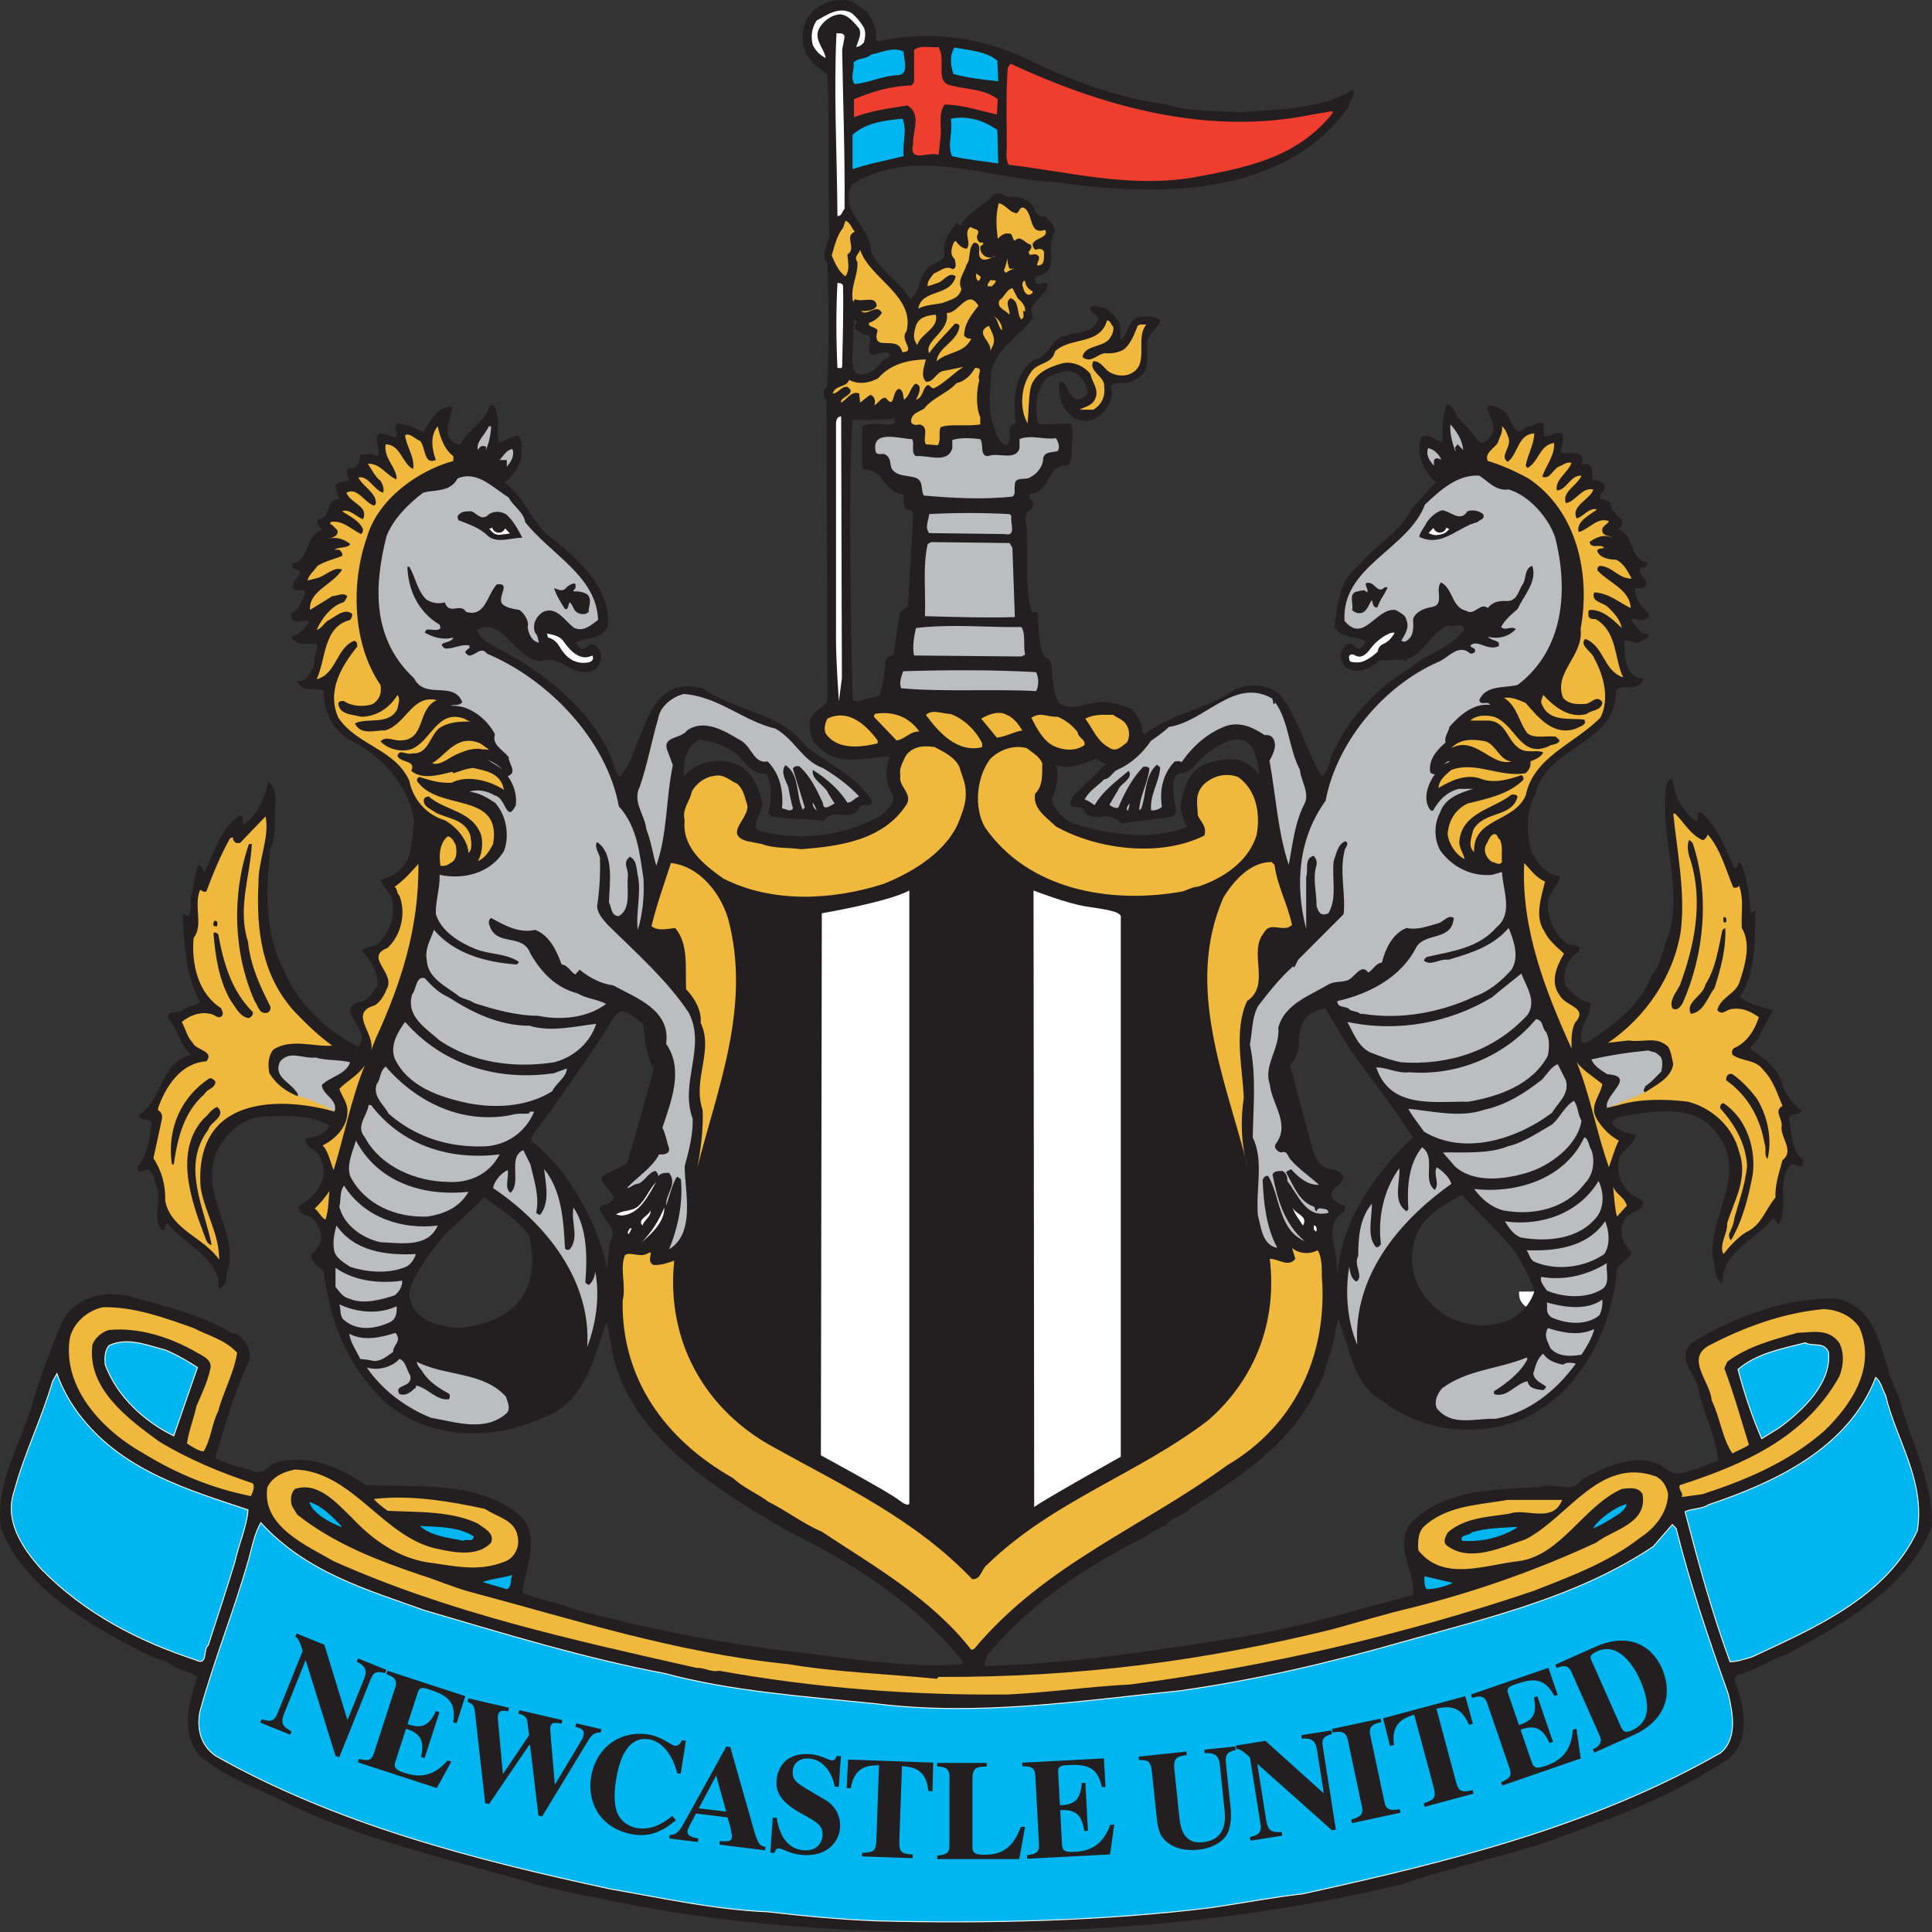 <?xml version="1.0" encoding="UTF-8"?> <svg xmlns="http://www.w3.org/2000/svg" width="50" height="50" viewBox="0 0 50 50" fill="none"><rect x="0" y="0" width="50" height="50" fill="#333333" stroke="none"/><g clip-path="url(#clip0_4360_473)"><path d="M39.705 33.425C39.705 33.425 39.705 33.445 39.705 33.46C39.705 33.452 39.705 33.441 39.705 33.425Z" fill="white" stroke="white" stroke-width="0.784" stroke-miterlimit="3.864"></path><path d="M39.705 33.462C39.705 33.486 39.706 33.502 39.705 33.462V33.462Z" fill="white" stroke="white" stroke-width="0.784" stroke-miterlimit="3.864"></path><path d="M39.705 33.46C39.705 33.462 39.705 33.462 39.705 33.462C39.705 33.462 39.705 33.462 39.705 33.46Z" fill="white" stroke="white" stroke-width="0.784" stroke-miterlimit="3.864"></path><path d="M39.705 33.462C39.705 33.486 39.706 33.502 39.705 33.462V33.462Z" fill="#231F20"></path><path fill-rule="evenodd" clip-rule="evenodd" d="M49.131 36.115C48.654 35.243 48.74 33.867 47.528 33.609C46.266 33.572 44.908 34.063 43.781 34.752C43.34 35.193 43.94 35.574 43.964 36.005C44.1 36.618 44.406 37.159 44.467 37.797C44.186 37.895 43.904 38.031 43.61 38.105C43.364 38.191 43.157 38.068 42.998 37.921C42.275 37.589 41.553 37.97 40.953 38.276C40.696 38.694 40.206 38.338 39.839 38.486C38.787 38.546 37.477 38.522 36.595 39.334C35.995 39.923 36.632 40.611 36.57 41.274C34.919 41.717 33.289 42.219 31.551 42.453C31.074 42.539 30.572 42.6 30.082 42.674C28.553 42.908 26.985 43.079 25.517 43.116L25.468 43.068C25.48 43.005 25.541 42.957 25.517 42.884C26.569 41.568 28.063 40.561 29.519 39.836C29.728 39.726 29.923 39.555 30.156 39.481C30.339 39.235 30.621 39.259 30.817 39.026C32.066 38.252 33.437 37.343 34.073 35.955C34.269 35.661 34.317 35.317 34.441 34.984C34.539 34.689 34.539 34.432 34.636 34.137C34.942 34.886 34.992 35.819 35.788 36.263C36.778 37.011 38.065 37.207 39.276 36.778C40.843 36.163 41.701 34.468 41.847 32.86C41.921 32.65 42.165 32.614 42.227 32.405C42.007 32.209 41.895 31.901 42.007 31.631C42.092 31.349 42.497 31.399 42.533 31.103C42.459 31.029 42.361 31.005 42.275 30.944C41.981 30.735 41.822 30.403 41.895 30.046C41.921 29.765 42.288 29.654 42.336 29.384C42.115 29.31 41.859 29.273 41.725 29.076C41.725 28.977 41.847 28.929 41.921 28.905C42.667 28.769 43.904 28.511 44.443 29.358C45.239 30.342 44.246 31.447 44.32 32.503C44.406 32.737 44.333 33.093 44.577 33.215C44.577 32.356 45.435 32.124 45.899 31.509L46.022 31.693C46.315 31.251 45.96 30.587 46.328 30.157C46.438 30.083 46.548 30.23 46.658 30.157V30.022C46.352 29.741 46.365 29.334 46.303 28.953C46.339 28.769 46.559 28.892 46.634 28.745C46.414 28.598 46.242 28.351 46.132 28.107C46.058 27.652 45.618 27.369 45.286 27.137L45.519 26.853C45.605 26.607 45.778 26.386 45.875 26.141C45.605 26.067 45.275 25.994 45.03 25.808C45.459 25.146 45.409 24.237 45.435 23.561L45.312 23.635C45.25 23.18 45.239 22.678 45.03 22.308C44.932 22.334 45.006 22.492 44.883 22.455C44.65 21.964 44.467 21.424 44.038 21.031C43.83 20.981 44.014 21.215 43.892 21.252C43.513 20.981 43.328 20.589 43.28 20.159C43.17 20.159 43.144 20.269 43.12 20.343C42.95 21.633 43.549 22.923 43.194 24.176C43.022 24.52 43.022 24.938 42.741 25.245C42.458 26.031 41.737 26.546 41.064 26.988C41.015 26.977 40.953 27.001 40.929 26.964C40.843 26.596 41.174 26.3 41.161 25.957C40.892 25.907 40.648 25.687 40.5 25.478C40.439 25.146 40.549 24.838 40.855 24.63C40.953 24.397 40.623 24.507 40.525 24.397C40.243 24.176 40.059 23.808 40.059 23.401C40.035 23.107 40.366 22.923 40.366 22.665C40.048 22.665 39.803 22.358 39.656 22.1C39.496 21.645 39.484 21.018 39.729 20.565C40.023 19.286 41.798 19.299 41.822 17.912C41.895 17.641 42.313 17.923 42.484 17.654C42.594 17.531 42.398 17.567 42.361 17.531C41.993 17.334 42.066 16.892 42.031 16.585C42.202 16.522 42.299 16.706 42.458 16.609C42.533 16.548 42.704 16.522 42.643 16.399C42.41 16.425 42.35 16.167 42.202 16.044C42.299 15.97 42.398 16.081 42.509 16.044C42.581 16.02 42.715 15.996 42.667 15.86C42.447 15.713 42.313 15.455 42.313 15.221H42.484C42.814 15.111 42.41 14.927 42.434 14.742C42.459 14.693 42.509 14.68 42.557 14.693C42.605 14.656 42.643 14.595 42.618 14.558C42.141 14.435 42.324 13.857 41.871 13.697C42.214 13.427 41.675 13.341 41.701 13.083C41.651 12.948 41.517 12.936 41.418 12.899C41.406 12.825 41.431 12.764 41.492 12.715C41.639 12.481 41.358 12.457 41.211 12.408C41.211 12.26 41.248 11.916 40.929 12.027C41.088 11.609 40.575 11.758 40.391 11.719C40.402 11.548 40.488 11.388 40.428 11.217C40.232 11.167 40.121 11.303 39.962 11.29L39.938 10.959C39.766 10.909 39.68 11.044 39.533 11.033C39.105 11.462 39.166 10.663 38.811 10.578C38.726 10.529 38.579 10.442 38.48 10.553C38.53 10.775 38.726 10.983 38.616 11.241C38.542 11.34 38.42 11.511 38.284 11.438C38.125 11.228 37.954 11.02 37.745 10.823C37.649 10.713 37.636 10.492 37.44 10.468C37.318 10.762 37.354 11.118 37.318 11.438C37.134 11.401 36.951 11.204 36.778 11.314C36.644 11.758 36.839 12.174 37.158 12.494C36.925 12.704 36.754 12.936 36.545 13.157C36.239 13.758 35.604 14.115 35.151 14.643C34.649 15.037 34.612 15.676 34.539 16.228C34.722 16.535 35.04 16.437 35.322 16.585C35.359 16.682 35.236 16.719 35.199 16.782C35.065 16.83 35.04 16.622 34.919 16.658C34.759 16.682 34.735 16.855 34.686 16.966C34.746 17.075 34.722 17.223 34.869 17.297C35.151 17.457 35.469 17.297 35.714 17.087C35.922 17.137 36.179 17.002 36.399 17.113V17.063C36.839 16.929 37.024 16.388 37.464 16.191C37.636 16.253 37.794 16.081 37.904 16.277C37.55 16.782 36.889 16.929 36.448 17.321C35.652 17.788 34.918 18.574 34.539 19.397C34.392 19.606 34.429 19.925 34.209 20.085C33.78 19.397 33.62 18.587 33.106 17.96C32.8 17.702 32.335 17.689 31.968 17.838C31.232 18.366 30.328 18.451 29.617 19.005L29.569 18.955C29.556 18.734 29.459 18.55 29.31 18.366C29.079 18.256 28.846 18.182 28.577 18.169C28.173 18.132 27.781 18.451 27.401 18.193C27.316 18.022 27.267 17.849 27.254 17.654C27.182 17.481 27.304 17.075 27.047 17.014C26.851 16.695 26.887 16.277 26.863 15.884C26.838 15.799 26.728 15.884 26.691 15.81C26.52 15.208 26.618 14.483 26.569 13.918C26.643 13.661 26.385 13.341 26.691 13.182C26.741 13.108 26.777 12.961 26.667 12.924C26.631 12.888 26.631 12.801 26.691 12.777C27.194 12.728 27.095 11.979 27.634 12.052C27.707 11.99 27.695 11.879 27.731 11.806C27.707 11.524 27.819 11.254 27.707 10.959L26.924 10.983L26.863 10.934C26.765 10.529 26.814 10.037 27.12 9.755C27.377 9.68 27.586 9.522 27.843 9.656C28.026 9.767 28.124 9.964 28.149 10.16C28.087 10.284 27.964 10.357 27.843 10.32C27.597 10.221 27.647 9.877 27.425 9.877C27.364 10.247 27.487 10.615 27.806 10.823C27.964 10.909 28.222 10.909 28.369 10.823C28.602 10.676 28.736 10.468 28.785 10.184C28.602 9.73 29.202 10.037 29.36 9.829C29.802 9.656 29.666 9.226 29.69 8.858C29.69 8.626 30.033 8.466 30.033 8.269C29.886 8.206 29.728 8.182 29.569 8.195C29.202 8.195 29.213 8.613 29.006 8.81L28.982 8.379C28.895 8.219 28.736 8.048 28.577 7.961C28.454 7.974 28.32 7.851 28.222 7.961C28.197 8.121 28.369 8.109 28.417 8.219C28.369 8.65 27.88 8.563 27.586 8.686C27.194 8.747 27.157 9.226 26.79 9.301C26.227 9.644 26.214 10.369 26.288 10.959C25.981 11.033 26.238 11.351 26.055 11.524C25.822 11.462 25.773 11.18 25.701 10.983C25.565 10.589 25.626 10.087 25.651 9.656C25.736 9.055 26.398 8.699 26.741 8.219C26.532 7.801 27.095 7.704 27.12 7.347C27.01 7.261 26.887 7.433 26.79 7.297C26.79 7.249 26.79 7.187 26.814 7.151C27.5 7.028 27.01 6.401 27.304 5.996C27.28 5.799 27.17 5.738 27.047 5.591C26.913 5.639 26.79 5.529 26.765 5.382C26.618 5.148 26.337 5.063 26.079 5.1C25.969 5.05 25.847 4.952 25.725 5.026C25.468 5.345 25.075 5.455 24.855 5.849L24.758 5.762C24.61 5.959 24.428 6.18 24.428 6.463C24.549 6.782 24.121 6.771 23.986 6.966C23.766 7.2 23.815 7.556 23.558 7.741C23.264 7.261 22.774 7.016 22.542 6.511C22.554 5.862 21.697 5.505 22.053 4.768C23.692 3.76 25.565 4.632 27.353 4.719C29.936 5.087 33.204 5.124 34.893 2.778C34.906 2.619 35.102 2.459 35.016 2.323C34.196 2.827 33.13 2.827 32.164 2.901C31.502 2.877 30.744 2.888 30.205 2.704C28.859 2.533 27.634 2.041 26.458 1.476C25.418 0.996 24.219 0.812 23.019 1.009C22.896 1.022 22.75 1.107 22.664 1.033C22.726 0.788 22.59 0.542 22.456 0.321C22.285 0.223 22.113 0.014 21.93 0.014C21.562 -0.047 21.207 0.1 20.963 0.37C20.742 0.641 20.718 1.107 20.877 1.401C21.011 1.635 21.231 1.795 21.415 1.931C21.477 3.442 21.415 4.732 21.464 6.106C21.415 6.327 21.244 6.598 21.415 6.819C21.451 7.765 21.451 8.981 21.415 9.988L21.341 10.087C21.281 10.184 21.33 10.295 21.391 10.369L21.415 18.169C21.257 18.329 21.061 18.414 20.963 18.624C20.927 18.808 20.963 19.029 21.061 19.189C21.55 19.851 22.26 19.643 22.97 19.57L23.019 19.618C22.896 19.901 22.922 20.319 23.105 20.565C23.177 20.81 22.933 20.994 22.762 21.129C21.857 21.621 20.767 21.769 19.788 21.535C19.261 21.461 19.812 21.031 19.713 20.724C19.617 20.294 19.383 19.814 18.893 19.73C18.465 19.618 17.963 19.754 17.694 20.109C17.682 19.754 17.73 19.312 18.11 19.139C18.465 19.2 18.808 19.299 19.102 19.546C19.322 19.814 19.482 20.024 19.836 20.035C20.008 20.343 19.947 20.711 19.885 21.055L19.971 21.129C20.4 21.215 20.877 21.178 21.317 21.252C21.574 20.847 22.016 21.351 22.26 20.871C22.346 20.785 22.566 20.908 22.566 20.724C22.15 20.061 21.391 19.754 20.828 19.286C20.179 18.414 19.016 18.414 18.183 17.812C16.641 17.431 16.716 19.323 16.041 20.109L15.944 19.974C15.515 18.5 14.082 17.371 12.785 16.732C12.626 16.622 12.393 16.511 12.344 16.302C13.042 15.946 13.312 17.087 14.009 17.113C14.524 16.929 14.744 17.506 15.306 17.371C15.417 17.334 15.491 17.26 15.527 17.137C15.588 16.99 15.551 16.782 15.405 16.706C15.245 16.585 15.184 16.842 15.025 16.782C14.976 16.732 14.891 16.67 14.928 16.609C15.197 16.498 15.601 16.548 15.735 16.191C15.797 15.258 15.062 14.57 14.389 14.005C13.777 13.637 13.642 12.912 13.066 12.494C13.262 12.31 13.409 12.113 13.495 11.879C13.459 11.647 13.58 11.438 13.396 11.265C13.226 11.314 13.09 11.388 12.932 11.462C12.833 11.303 12.908 11.057 12.883 10.86C12.846 10.725 12.87 10.418 12.674 10.492C12.553 10.934 12.124 11.094 11.916 11.498H11.843C11.364 11.314 11.696 10.812 11.707 10.529C11.304 10.505 11.133 10.922 10.95 11.191C10.752 11.069 10.544 10.996 10.312 10.959C10.128 11.044 10.337 11.191 10.24 11.314C10.091 11.303 9.97 11.217 9.823 11.217C9.626 11.364 9.884 11.598 9.773 11.806C9.651 11.745 9.455 11.745 9.321 11.769C9.321 11.979 9.235 12.15 9.015 12.113C8.929 12.223 9.051 12.347 9.015 12.444C8.905 12.481 8.756 12.444 8.683 12.568C8.696 12.704 8.745 12.812 8.782 12.924C8.39 12.899 8.611 13.39 8.243 13.44C8.158 13.55 8.292 13.624 8.329 13.723C7.865 13.882 8.059 14.459 7.582 14.582C7.52 14.754 7.704 14.717 7.766 14.791C7.753 14.951 7.57 15.012 7.582 15.172C7.606 15.381 7.839 15.196 7.913 15.332C7.79 15.516 7.766 15.786 7.533 15.884C7.508 16.228 7.865 15.996 7.999 16.093C7.889 16.277 7.74 16.437 7.533 16.474C7.656 16.732 7.962 16.646 8.195 16.658C8.255 16.866 8.083 16.966 8.145 17.174C8.047 17.371 7.973 17.641 7.692 17.628C7.79 17.912 8.133 17.801 8.377 17.862C8.366 18.329 8.549 18.808 8.989 19.115C9.835 19.509 10.618 20.343 10.717 21.289C10.643 21.743 10.704 22.247 10.288 22.566C10.153 22.665 10.005 22.726 9.847 22.763C9.908 22.972 10.115 23.095 10.153 23.303C10.227 23.721 10.091 24.139 9.773 24.433C9.651 24.507 9.479 24.494 9.369 24.605C9.589 24.851 9.785 25.146 9.773 25.501C9.675 25.661 9.541 25.845 9.394 25.907C8.538 26.091 9.675 26.644 9.272 27.087C8.476 26.706 7.704 25.957 7.362 25.146C6.847 24.152 6.873 23.095 6.994 21.977C7.166 21.584 7.093 21.167 7.129 20.773C7.153 20.589 7.093 20.343 6.946 20.232C6.847 20.65 6.676 21.08 6.309 21.338C6.26 21.314 6.297 21.265 6.284 21.228C6.273 21.191 6.284 21.08 6.211 21.105C5.684 21.436 5.562 22.063 5.292 22.566C5.244 22.505 5.231 22.407 5.134 22.382C5.048 22.615 5.024 22.873 4.963 23.119C4.888 23.303 4.998 23.585 4.864 23.709C4.828 23.672 4.778 23.66 4.73 23.66V23.734C4.767 24.52 4.828 25.282 5.171 25.931C5.037 26.042 4.864 26.031 4.73 26.141C4.619 26.252 4.327 26.128 4.349 26.349C4.619 26.632 4.632 27.012 4.938 27.295C4.118 27.529 4.252 28.425 3.591 28.855C3.603 29.04 3.836 28.905 3.922 29.052C3.885 29.481 3.812 29.875 3.555 30.206C3.566 30.427 3.751 30.23 3.861 30.28C4.008 30.403 3.995 30.587 4.068 30.747C4.179 31.103 3.946 31.509 4.166 31.815C4.301 31.914 4.239 31.706 4.327 31.656C4.705 32.135 5.391 32.418 5.624 33.02C5.684 33.118 5.6 33.289 5.697 33.351C5.831 33.265 5.88 33.118 5.856 32.994C6.247 31.999 5.231 31.029 5.55 29.973C5.708 29.481 6.161 28.99 6.713 28.905C7.362 28.868 7.986 28.831 8.525 29.126C8.426 29.358 8.169 29.433 7.937 29.457C7.865 29.568 7.973 29.654 8.047 29.715C8.292 29.849 8.39 30.133 8.377 30.403C8.316 30.759 8.023 31.066 7.716 31.226C7.729 31.447 7.962 31.434 8.096 31.533C8.243 31.706 8.342 31.877 8.305 32.124C8.268 32.258 8.158 32.368 8.047 32.479C8.059 32.676 8.255 32.786 8.377 32.908C8.538 34.15 8.953 35.291 9.884 36.213C10.961 37.232 12.674 37.319 13.983 36.717C15.124 36.349 15.368 35.181 15.687 34.224C15.771 34.358 15.735 34.592 15.808 34.752C16.114 37.085 18.563 38.559 20.375 39.615C22.027 40.438 23.656 41.434 24.905 42.981V43.068C23.373 43.191 21.857 42.883 20.325 42.724C18.44 42.49 16.69 42.133 14.891 41.654C14.451 41.47 13.961 41.41 13.519 41.224C13.593 40.561 14.058 39.678 13.372 39.148C12.283 38.325 10.777 38.486 9.468 38.436C8.806 37.97 7.973 37.626 7.153 37.847C6.959 37.895 6.847 38.166 6.59 38.081C6.247 37.957 5.88 37.921 5.574 37.724C5.82 36.877 6.077 36.016 6.444 35.218C6.541 34.923 6.321 34.689 6.137 34.518H6.027C5.182 34.003 4.204 33.782 3.249 33.523C2.686 33.425 1.988 33.559 1.645 34.137C1.351 34.801 1.106 35.475 0.885 36.163C0.593 37.282 -0.119 38.301 0.017 39.529C0.593 41.04 2.183 41.974 3.529 42.674C3.788 42.821 4.044 42.932 4.327 43.005C4.558 43.228 4.877 43.215 5.11 43.399C4.877 44.05 4.644 44.922 5.22 45.487C5.941 46.064 6.798 46.323 7.582 46.741C9.626 47.698 11.867 48.164 14.033 48.815C14.475 48.914 14.976 49.036 15.381 49.098C18.796 49.859 22.42 50.068 25.897 49.982C29.495 49.958 32.96 49.553 36.289 48.767C37.587 48.3 38.97 48.053 40.268 47.587C40.525 47.477 40.806 47.403 41.064 47.28C42.35 46.838 43.61 46.261 44.747 45.512C45.36 44.971 45.104 44.087 44.883 43.447L44.98 43.338C45.435 43.239 45.814 42.944 46.255 42.809C47.661 42.035 49.413 41.102 50 39.481C50.013 38.265 49.413 37.232 49.131 36.115ZM37.82 30.919C37.82 30.919 39.12 32.209 39.28 32.495C39.44 32.779 39.702 33.285 39.705 33.425C39.705 33.425 39.511 34.242 38.462 34.296C37.413 34.349 36.508 33.511 36.543 32.53C36.578 31.549 37.265 31.253 37.82 30.919ZM33.61 27.049C33.622 26.715 33.67 26.346 33.977 26.203C34.285 26.062 34.297 26.097 34.297 26.097C34.297 26.097 34.865 27.06 35.044 27.309C35.222 27.56 36.086 28.677 36.561 29.439C36.561 29.439 34.7 31.056 34.617 33.006C34.617 33.006 34.593 32.495 34.522 32.233C34.45 31.971 34.427 31.554 34.794 31.353L34.818 31.21C34.818 31.21 34.463 31.127 34.463 30.913C34.463 30.699 34.759 30.662 34.759 30.497C34.759 30.329 34.546 30.283 34.487 30.271C34.427 30.259 34.107 30.247 33.965 29.724C33.823 29.2 33.385 27.56 33.385 27.56C33.385 27.56 33.598 27.381 33.61 27.049ZM27.335 19.795C27.335 19.795 27.513 19.884 27.779 19.83C28.046 19.778 28.366 19.635 28.366 19.635L28.615 19.778L27.779 20.598C27.779 20.598 27.584 20.882 27.798 20.882C28.011 20.882 28.064 20.954 28.1 21.044C28.135 21.133 28.402 21.168 28.544 21.133C28.685 21.097 28.97 21.204 29.006 21.311L30.356 21.133L30.445 21.008C30.445 21.008 30.304 20.384 30.393 20.151C30.482 19.919 30.695 20.098 30.908 19.83C31.121 19.562 31.673 19.116 32.045 19.135C32.419 19.152 32.525 19.51 32.596 20.062C32.596 20.062 32.295 19.581 31.743 19.652C31.192 19.724 30.73 19.795 30.552 20.83C30.552 20.83 30.571 21.187 30.73 21.4C30.73 21.4 30.197 21.614 29.557 21.614C28.917 21.614 27.922 21.417 27.637 21.239C27.353 21.062 27.21 20.758 27.227 20.668C27.246 20.579 27.442 20.241 27.335 19.795ZM13.772 32.708C13.754 32.941 13.737 34.171 11.905 34.367C11.905 34.367 10.704 34.369 10.594 33.548C10.536 33.119 11.443 31.995 11.673 31.798C11.905 31.602 12.527 30.992 12.527 30.992C12.527 30.992 13.457 31.588 13.703 31.988C13.703 31.988 13.789 32.476 13.772 32.708ZM16.224 30.095C16.181 30.158 15.656 30.389 15.62 30.416C15.585 30.444 15.513 30.497 15.647 30.666C15.78 30.835 15.941 30.987 15.842 31.067C15.745 31.148 15.709 31.175 15.709 31.175C15.709 31.175 15.461 31.192 15.523 31.317C15.585 31.442 15.718 31.638 15.79 31.719C15.86 31.798 15.869 31.924 15.842 32.022C15.815 32.119 15.771 32.173 15.763 32.298C15.753 32.422 15.709 32.842 15.709 32.842C15.709 32.842 15.55 31.692 14.589 30.389C14.184 29.84 13.736 29.515 13.736 29.515C13.736 29.515 13.763 29.364 13.958 29.14C14.154 28.918 15.451 27.036 15.62 26.76C15.79 26.484 15.949 26.171 16.1 26.171C16.207 26.171 16.563 26.395 16.652 26.528C16.652 26.528 16.687 27.295 16.919 27.669C16.919 27.669 16.27 30.034 16.224 30.095ZM22.101 8.269C22.137 8.269 22.15 8.306 22.187 8.33C22.15 8.379 22.113 8.44 22.125 8.502C22.236 8.6 22.346 8.674 22.493 8.686C22.59 8.846 22.37 9.079 22.59 9.19C22.726 9.154 22.909 9.067 23.043 9.165C23.032 9.264 22.897 9.288 22.823 9.349C22.676 9.571 22.468 9.719 22.212 9.68C22.04 9.62 22.101 9.496 22.053 9.375L22.101 8.269ZM23.496 15.698L23.29 15.85L23.121 16.963C23.121 16.963 22.933 16.943 22.915 17.169C22.895 17.396 22.82 17.981 22.726 18.018C22.633 18.056 22.482 18.056 22.389 18.094C22.294 18.131 22.183 18.188 22.068 18.113C22.068 18.113 21.919 12.512 22.068 10.871C22.068 10.871 22.952 10.89 23.158 10.815V10.946C23.158 10.946 23.046 11.003 22.895 10.985C22.746 10.966 22.445 10.946 22.314 11.041V12.134C22.314 12.134 22.652 12.154 22.782 12.342C22.915 12.531 23.158 12.812 23.385 12.794V13.021C23.385 13.021 23.422 13.191 23.496 13.191C23.573 13.191 23.629 13.227 23.629 13.379C23.629 13.53 23.496 15.698 23.496 15.698Z" fill="#231F20"></path><path d="M25.798 1.574L25.822 2.089C25.468 2.053 25.052 2.004 24.683 1.905C24.61 1.684 24.586 1.427 24.709 1.243C25.088 1.316 25.517 1.34 25.798 1.574Z" fill="#00B6F1" stroke="#00B6F1" stroke-width="0.024" stroke-miterlimit="3.864"></path><path d="M23.373 1.34C23.373 1.524 23.522 1.905 23.252 1.931C22.847 1.942 22.517 2.126 22.125 2.163C22.003 2.005 22.137 1.795 22.101 1.624C22.223 1.5 22.419 1.55 22.542 1.427C22.799 1.377 23.093 1.219 23.373 1.34Z" fill="#00B6F1" stroke="#00B6F1" stroke-width="0.024" stroke-miterlimit="3.864"></path><path d="M25.798 3.368L25.822 4.215C25.43 4.154 25.064 4.128 24.646 4.031C24.525 3.76 24.672 3.453 24.622 3.085C24.782 3.048 24.978 3.048 25.137 3.085C25.381 3.121 25.59 3.232 25.798 3.368Z" fill="#00B6F1" stroke="#00B6F1" stroke-width="0.024" stroke-miterlimit="3.864"></path><path d="M23.35 3.085C23.472 3.416 23.337 3.675 23.374 4.031C22.946 4.141 22.504 4.215 22.077 4.362V3.49C22.444 3.184 22.86 3.134 23.35 3.085Z" fill="#00B6F1" stroke="#00B6F1" stroke-width="0.024" stroke-miterlimit="3.864"></path><path d="M24.34 1.34C24.439 1.635 24.219 2.152 24.622 2.213C25.039 2.323 25.48 2.299 25.822 2.569L25.798 2.962C25.358 2.864 24.929 2.717 24.452 2.704C24.268 2.925 24.378 3.318 24.34 3.563L24.292 4.007C24.035 3.908 23.509 4.24 23.632 3.723C23.606 3.429 23.865 2.95 23.484 2.729C23.019 2.803 22.53 2.864 22.101 3.035V2.569C22.566 2.373 23.043 2.225 23.582 2.213L23.656 2.139V1.292C23.826 1.156 24.083 1.243 24.292 1.219L24.34 1.34Z" fill="#EF3E2E"></path><path d="M33.976 2.962L34.489 2.877V2.925C33.559 4.104 32.2 4.349 30.866 4.596C29.189 4.866 27.683 4.448 26.104 4.264C26.007 4.08 26.067 3.92 26.055 3.699C26.055 3.061 26.031 2.52 26.079 1.758L26.152 1.648C28.529 2.754 31.245 3.528 33.976 2.962Z" fill="#EF3E2E"></path><path d="M13.592 13.513C14.254 14.349 15.441 14.914 15.478 16.044C15.318 16.154 15.124 16.362 14.865 16.253C14.633 16.093 14.412 15.675 14.058 15.835C13.875 15.946 13.765 16.167 13.849 16.375C13.923 16.45 13.923 16.548 13.948 16.633C13.752 16.596 13.679 16.388 13.655 16.228C13.703 16.093 13.58 15.884 13.446 15.786C13.286 15.76 13.128 15.736 13.005 15.639C12.846 15.455 13.25 15.074 12.859 15.123C12.602 15.392 12.564 15.983 12.063 15.835C11.916 15.589 11.623 15.933 11.511 15.589C11.34 15.639 11.157 15.602 11.021 15.504C10.789 15.258 10.752 14.938 10.594 14.667H10.544C10.557 15.245 10.814 15.835 11.377 16.167L11.401 16.253C11.291 16.388 11.021 16.191 10.997 16.375C11.217 16.498 11.474 16.572 11.733 16.498C11.683 16.669 11.267 16.596 11.511 16.781C11.732 16.805 11.927 16.658 12.149 16.706V16.781C12.099 16.781 12.074 16.842 12.039 16.866C12.039 16.903 12.087 16.929 12.123 16.964C12.296 16.989 12.442 16.706 12.602 16.916C14.205 17.591 15.699 19.152 16.017 20.871C16.494 21.387 16.555 22.1 16.653 22.738C16.679 23.217 16.628 23.66 16.507 24.065C16.446 23.635 16.604 23.082 16.507 22.665C16.47 22.492 16.481 22.247 16.298 22.173C16.103 22.333 16.261 22.468 16.25 22.665C16.212 23.033 16.347 23.512 16.017 23.708C15.808 23.708 15.834 23.487 15.76 23.353C15.771 22.886 15.907 22.1 15.454 21.793C15.368 21.916 15.502 22.076 15.527 22.197C15.539 22.641 15.514 23.058 15.454 23.451C15.465 23.66 15.612 23.795 15.735 23.942C16.421 24.617 17.29 25.39 17.828 26.215C18.282 27.111 17.583 28.009 17.926 28.954C17.939 29.359 17.828 29.788 17.719 30.182C17.719 30.821 18.012 31.914 17.315 32.331C17.547 31.778 17.682 31.115 17.62 30.513C17.572 30.501 17.534 30.416 17.497 30.489C17.376 30.71 17.326 30.968 17.24 31.202C17.216 30.894 17.547 30.649 17.315 30.353C17.204 30.353 17.106 30.353 17.033 30.44C17.046 30.453 17.02 30.329 16.958 30.305C16.775 30.342 16.679 30.587 16.507 30.637C16.396 30.637 16.323 30.747 16.224 30.747C16.494 30.453 16.873 30.232 17.057 29.875C17.18 29.888 17.339 29.863 17.315 29.715C17.253 29.544 17.229 29.347 17.143 29.187C17.363 28.511 17.706 27.689 17.24 27.013C17.363 26.128 16.446 25.821 15.87 25.501C15.564 25.465 15.258 25.305 14.999 25.096L14.891 25.219C14.768 25.158 14.695 24.974 14.535 24.961C14.412 24.617 14.218 24.2 13.849 24.065C13.422 24.163 13.053 23.942 12.71 23.758C12.626 23.807 12.65 23.916 12.674 23.967C12.859 24.507 13.532 24.139 13.727 24.68C14.021 25.182 14.388 25.563 14.951 25.71C15.172 25.845 15.454 25.858 15.687 25.981C15.197 26.349 14.511 26.41 13.923 26.288C13.372 26.288 12.797 26.128 12.27 25.957C12.136 25.858 11.94 25.858 11.817 25.735C11.511 25.514 11.071 25.293 11.047 24.862C10.986 24.556 11.133 24.347 11.23 24.065C11.757 24.68 12.552 24.901 13.372 24.961C13.385 24.937 13.434 24.925 13.422 24.888C13.09 24.667 12.65 24.704 12.296 24.556C11.903 24.396 11.426 24.115 11.28 23.66C11.267 23.303 11.39 22.996 11.377 22.641C12.013 22.775 12.699 22.591 13.042 22.026C13.189 21.645 13.116 21.104 12.809 20.773C12.602 20.638 12.393 20.515 12.149 20.49C12.356 20.416 12.602 20.466 12.809 20.589C13.09 20.638 13.103 21.325 13.347 20.847C13.385 20.576 13.299 20.306 13.139 20.085C13.409 19.998 13.152 19.753 13.165 19.593C13.005 19.397 12.723 19.275 12.809 19.004C12.589 18.574 12.112 18.23 11.659 18.267C11.757 18.219 11.891 18.279 11.964 18.169C11.733 17.604 10.997 18.119 10.716 17.555C9.638 16.548 9.664 15.208 10.005 13.87C10.177 13.44 10.544 13.059 10.949 12.752C11.23 12.666 11.646 12.752 11.843 12.383C12.344 12.162 12.761 12.628 13.165 12.875C13.274 13.096 13.556 13.256 13.592 13.513Z" fill="#BBBDBF"></path><path d="M20.069 18.857C20.584 19.152 20.754 19.68 21.294 19.875C21.624 20.072 21.979 20.331 22.236 20.613C22.113 20.65 22.053 20.773 21.93 20.773C21.71 20.416 21.367 20.135 21.037 19.925C20.987 20.184 21.354 20.319 21.44 20.54L21.6 20.797C21.514 20.823 21.306 21.02 21.294 20.773C21.134 20.442 20.987 20.098 20.681 19.827C20.62 19.827 20.534 19.827 20.522 19.901L20.828 20.896L20.778 20.957C20.595 20.613 20.705 20.037 20.325 19.802C20.191 19.987 20.338 20.195 20.4 20.368C20.436 20.552 20.472 20.749 20.522 20.921C20.461 21.031 20.338 20.932 20.239 20.921C20.277 20.479 20.191 20.024 19.861 19.704C19.494 19.779 19.456 19.286 19.126 19.139C18.735 18.905 18.22 18.598 17.78 18.905C17.609 19.139 17.094 19.041 17.29 19.471L17.413 19.802C17.229 20.687 17.277 21.572 16.984 22.407C16.898 22.111 16.85 21.769 16.727 21.461C16.69 21.092 16.36 20.749 16.555 20.368C16.751 19.802 16.861 19.189 17.033 18.598C17.081 18.28 17.4 18.033 17.694 17.96C18.587 18.022 19.236 18.661 20.069 18.857Z" fill="#BBBDBF"></path><path d="M32.949 18.151C32.95 18.175 32.937 18.212 32.974 18.223C32.987 18.212 32.999 18.199 32.998 18.174C33.362 18.672 33.349 19.372 33.641 19.919C33.671 20.227 33.908 20.53 33.754 20.814C33.506 21.297 33.454 21.852 33.353 22.382C33.069 21.539 33.015 20.557 32.854 19.687C32.949 19.515 33.067 19.291 32.941 19.097C32.891 19.036 32.817 19.013 32.731 19.026C32.446 18.835 32.113 18.669 31.735 18.787C31.25 18.966 30.875 19.305 30.576 19.728C30.54 19.679 30.454 19.706 30.404 19.706C30.092 20.019 30.002 20.463 30.071 20.88C29.986 20.954 29.888 20.98 29.79 20.97C29.758 20.552 29.998 20.254 30.027 19.86L29.941 19.788C29.615 20.077 29.673 20.554 29.532 20.938C29.508 20.938 29.495 20.963 29.484 20.976C29.49 20.619 29.704 20.272 29.747 19.89C29.71 19.829 29.648 19.842 29.587 19.843C29.298 20.143 29.097 20.527 28.944 20.898C28.883 20.936 28.771 20.878 28.711 20.828C28.781 20.705 28.865 20.569 28.937 20.445C28.982 20.283 29.347 20.154 29.209 19.949C28.896 20.211 28.533 20.476 28.331 20.836C28.244 20.789 28.169 20.715 28.07 20.693C28.177 20.47 28.407 20.343 28.577 20.169C28.735 20.153 28.77 20.004 28.903 19.929C29.256 19.776 29.556 19.512 29.783 19.176C29.929 19.076 30.122 18.937 30.255 18.812C31.194 18.672 31.945 17.517 32.923 18.077L32.949 18.151Z" fill="#BBBDBF"></path><path d="M24.831 19.851C24.881 20.048 24.978 20.221 24.989 20.442C25.015 20.712 24.941 20.932 24.855 21.154C24.574 22.001 23.643 22.566 22.872 22.873C21.538 23.303 19.984 23.377 18.722 22.738C18.22 22.383 17.645 21.929 17.719 21.228C17.645 20.932 17.853 20.749 17.902 20.49C18 20.295 18.233 20.109 18.465 20.085C18.722 20.011 18.893 20.208 19.076 20.282C19.249 20.429 19.273 20.639 19.335 20.823C19.432 21.154 18.698 21.583 19.335 21.769C19.456 21.793 19.579 21.817 19.713 21.842C20.021 21.964 20.387 21.929 20.73 21.977C21.734 21.903 22.86 21.743 23.46 20.823C23.632 20.54 23.239 20.343 23.302 20.085C23.264 19.888 23.35 19.754 23.436 19.57C23.606 19.312 23.913 19.286 24.195 19.336C24.428 19.459 24.709 19.594 24.831 19.851Z" fill="#F0B83D"></path><path d="M26.973 19.754C26.973 20.011 26.997 20.343 26.79 20.54C26.715 20.92 27.083 21.154 27.328 21.388C28.393 21.988 30.033 22.198 31.172 21.621C31.232 21.375 31.087 21.289 31 21.105C30.988 20.785 30.915 20.564 31.148 20.306C31.381 20.085 31.723 19.987 32.041 20.109C32.518 20.442 32.628 21.068 32.518 21.621C32.31 22.295 31.65 22.738 31 22.948C30.891 22.948 30.744 23.022 30.609 23.07C28.699 23.414 26.594 23.008 25.492 21.412C25.198 20.908 25.271 20.109 25.626 19.643C25.871 19.397 26.227 19.275 26.568 19.36C26.704 19.47 26.9 19.57 26.973 19.754Z" fill="#F0B83D"></path><path d="M25.418 19.238V19.336C24.782 19.496 24.292 18.955 23.962 18.501C24.145 18.341 24.391 18.477 24.598 18.477C24.941 18.598 25.259 18.906 25.418 19.238Z" fill="#F0B83D"></path><path d="M26.458 18.905C26.251 18.931 26.031 19.066 25.798 19.09L25.393 18.598C25.565 18.501 25.834 18.377 26.055 18.501C26.238 18.574 26.361 18.747 26.458 18.905Z" fill="#F0B83D"></path><path d="M23.79 18.931C23.533 18.931 23.436 19.126 23.203 19.163L22.616 18.55L22.64 18.476C23.117 18.39 23.533 18.561 23.79 18.931Z" fill="#F0B83D"></path><path d="M29.165 18.784C29.238 18.893 29.238 19.102 29.165 19.213C29.03 19.312 28.896 19.47 28.723 19.36C28.393 19.189 28.296 18.881 28.087 18.598C28.332 18.476 28.553 18.5 28.809 18.5C28.919 18.587 29.09 18.624 29.165 18.784Z" fill="#F0B83D"></path><path d="M27.892 18.955C27.892 19.089 28.111 19.139 28.063 19.286C27.83 19.446 27.524 19.422 27.28 19.312C26.997 19.176 26.827 18.844 26.691 18.574C26.949 18.414 27.084 18.561 27.377 18.55C27.573 18.635 27.757 18.771 27.892 18.955Z" fill="#F0B83D"></path><path d="M22.713 19.163V19.238C22.249 19.349 21.66 19.409 21.367 18.98C21.317 18.857 21.354 18.71 21.415 18.598C21.942 18.34 22.394 18.734 22.713 19.163Z" fill="#F0B83D"></path><path d="M23.606 11.364C23.68 11.498 23.558 11.708 23.705 11.806C24.01 11.769 24.525 12.015 24.646 11.598V11.388C24.868 11.314 25.137 11.34 25.369 11.364C25.468 11.498 25.345 11.794 25.565 11.806C25.822 11.695 26.288 11.942 26.385 11.598V11.364C26.68 11.241 27.021 11.388 27.328 11.34C27.39 11.438 27.438 11.561 27.377 11.671C27.243 11.719 27.047 11.671 26.997 11.855C26.997 12.063 26.851 12.248 26.691 12.334C26.557 12.457 26.251 12.297 26.264 12.568C26.238 12.667 26.3 12.789 26.202 12.851C25.455 12.936 24.622 12.888 23.913 12.825C23.815 12.704 23.925 12.433 23.68 12.359C23.472 12.297 23.19 12.334 23.069 12.113C23.032 11.99 23.056 11.855 22.922 11.769C22.847 11.708 22.713 11.806 22.664 11.695C22.53 11.094 23.313 11.364 23.606 11.364Z" fill="#BBBDBF"></path><path d="M26.177 13.354C26.128 13.514 26.324 13.894 26.007 13.821L24.047 13.797C23.925 13.648 24.035 13.464 24.047 13.305C24.683 13.268 25.442 13.268 26.128 13.305L26.177 13.354Z" fill="#BBBDBF"></path><path d="M26.201 14.178L26.264 15.97C25.626 15.994 24.758 15.97 23.937 15.946C23.962 15.356 23.876 14.619 24.01 14.079L24.096 14.029L26.128 14.054L26.201 14.178Z" fill="#BBBDBF"></path><path d="M26.434 16.228C26.557 16.425 26.471 16.719 26.532 16.94L26.434 16.99L23.656 16.964C23.606 16.732 23.656 16.474 23.705 16.253C24.672 16.143 25.504 16.241 26.434 16.228Z" fill="#BBBDBF"></path><path d="M26.814 17.395C26.887 17.531 26.887 17.765 26.814 17.886C25.7 17.825 24.463 17.912 23.325 17.813C23.263 17.689 23.325 17.507 23.373 17.371C24.549 17.334 25.724 17.334 26.814 17.395Z" fill="#BBBDBF"></path><path d="M23.46 8.576C23.263 8.797 23.729 9.104 23.349 9.115C23.252 8.626 22.53 9.165 22.713 8.55C22.664 8.453 22.444 8.466 22.493 8.355C22.616 8.318 22.75 8.219 22.823 8.096C22.689 7.838 22.431 8.206 22.285 8.048C22.322 8.048 22.616 8.072 22.689 7.912C22.664 7.63 22.297 7.838 22.125 7.741L22.077 7.814C21.991 7.421 22.223 7.113 22.187 6.771C22.088 6.647 22.236 6.561 22.26 6.463C22.504 7.212 23.692 7.654 23.46 8.576Z" fill="#F0B83D"></path><path d="M28.809 8.453C28.835 8.563 28.773 8.711 28.675 8.81C28.466 8.994 28.074 8.944 28.013 9.239C28.235 9.423 28.393 9.154 28.602 9.141C28.773 9.154 28.943 9.128 29.09 9.042C29.286 8.871 29.348 8.65 29.446 8.429C29.506 8.379 29.593 8.403 29.666 8.403C29.36 8.76 29.776 9.46 29.238 9.681C29.066 9.756 28.809 9.719 28.65 9.583C28.54 9.472 28.442 9.338 28.296 9.349C28.149 9.608 28.613 9.743 28.576 10.013C28.613 10.258 28.503 10.481 28.296 10.602H27.94C28.063 10.529 28.27 10.505 28.344 10.321C28.454 10.074 28.259 9.89 28.222 9.681C28.037 9.448 27.731 9.349 27.511 9.399C27.169 9.485 26.741 9.669 26.667 10.062C26.618 10.345 26.618 10.726 26.594 10.959C26.385 10.59 26.41 10.025 26.667 9.657C26.827 9.362 27.23 9.448 27.304 9.092C27.707 8.711 28.466 8.944 28.65 8.293C28.747 8.293 28.747 8.403 28.809 8.453Z" fill="#F0B83D"></path><path d="M23.962 9.301C23.925 9.472 23.815 9.719 23.962 9.877C24.145 9.903 24.219 9.669 24.378 9.608L24.929 9.496C24.683 9.656 24.452 9.903 24.195 10.037C24.109 10.087 24.083 9.964 24.01 9.964C23.865 10.05 23.901 10.284 23.705 10.344C23.766 10.234 23.826 10.1 23.79 9.988C23.753 9.964 23.729 9.914 23.68 9.939C23.546 10.061 23.546 10.234 23.399 10.344C23.362 10.271 23.399 10.123 23.276 10.061C23.069 10.087 23.177 10.628 22.922 10.295C22.787 10.284 22.726 10.455 22.616 10.492C22.664 10.455 22.664 10.247 22.517 10.221L22.26 10.418L22.236 10.184C22.04 10.1 21.917 10.344 21.77 10.418C21.697 10.284 22.212 10.197 21.93 10.013C21.77 9.988 21.697 10.184 21.55 10.184C21.624 9.951 21.906 10.037 21.979 9.829C22.198 9.964 22.53 9.914 22.737 9.779C23.056 9.411 23.533 9.312 23.962 9.301Z" fill="#F0B83D"></path><path d="M25.345 9.829C25.272 10.099 25.248 10.528 25.369 10.799V10.983C25.039 11.044 24.586 10.959 24.34 11.057C24.28 11.229 24.366 11.364 24.268 11.524L23.962 11.498C23.865 11.34 24.072 11.044 23.79 10.983C23.729 11.007 23.632 11.007 23.582 10.934C23.558 10.713 23.766 10.663 23.913 10.578C24.145 10.284 24.512 10.184 24.758 9.914C24.953 9.877 25.125 9.719 25.235 9.522C25.48 9.509 25.272 9.719 25.345 9.829Z" fill="#F0B83D"></path><path d="M26.312 5.518C26.398 5.468 26.385 5.333 26.508 5.382C26.753 5.542 26.618 6.095 27.047 5.947C27.194 6.204 26.52 6.156 26.79 6.463C26.875 6.438 26.997 6.414 27.021 6.537C27.01 6.66 27.047 6.832 26.9 6.868H26.838C26.838 6.771 26.973 6.648 26.814 6.585C26.704 6.561 26.667 6.648 26.618 6.537C26.631 6.475 26.741 6.414 26.667 6.327C26.532 6.303 26.41 6.07 26.264 6.23C26.177 6.18 26.227 6.033 26.104 6.046C26.007 6.02 25.897 6.095 25.822 6.18C25.785 5.862 25.761 5.603 25.847 5.258C26.031 5.297 26.128 5.505 26.312 5.518Z" fill="#F0B83D"></path><path d="M22.125 5.996C21.831 6.107 22.187 6.438 21.93 6.585C21.943 6.795 22.003 6.966 21.881 7.152C21.697 7.028 21.611 6.808 21.525 6.611C21.6 6.364 21.66 6.083 21.818 5.898L21.881 5.713C22.003 5.751 22.04 5.91 22.125 5.996Z" fill="#F0B83D"></path><path d="M25.284 6.107C25.284 6.143 25.284 6.241 25.369 6.278H25.442C25.468 6.353 25.369 6.34 25.369 6.401C25.358 6.524 25.455 6.635 25.565 6.66C25.651 6.672 25.712 6.66 25.773 6.611C25.675 6.647 25.541 6.758 25.418 6.708C25.235 6.623 25.468 6.303 25.211 6.278C25.039 6.427 25.137 6.708 25.015 6.844C24.965 7.052 24.769 7.237 24.881 7.483C24.819 7.728 24.599 7.753 24.402 7.838C24.182 7.888 23.949 7.888 23.766 7.986C23.852 7.47 24.599 7.691 24.733 7.152C24.562 7.016 24.428 7.273 24.268 7.323L24.01 7.409C23.986 7.286 24.096 7.176 24.169 7.077C24.316 7.028 24.488 6.856 24.646 6.966C24.782 6.955 24.72 6.782 24.709 6.708C24.575 6.585 24.622 6.427 24.683 6.278L24.733 6.23C24.795 6.327 24.892 6.427 25.015 6.438C25.162 6.291 24.916 6.033 25.112 5.873C25.211 5.947 25.393 5.91 25.284 6.107Z" fill="#F0B83D"></path><path d="M25.321 7.912C25.125 8.171 24.953 8.379 24.953 8.686C25.002 8.747 25.064 8.773 25.137 8.76C24.965 9.153 24.512 9.091 24.243 9.349C24.256 8.993 24.806 8.833 24.831 8.428C24.795 8.379 24.758 8.366 24.709 8.379C24.501 8.625 24.232 8.87 24.047 9.141C23.901 8.821 24.598 8.576 24.501 8.096C24.806 8.133 25.039 7.446 25.321 7.912Z" fill="#F0B83D"></path><path d="M24.219 8.146C24.305 8.502 23.815 8.637 23.741 8.931C23.619 8.773 23.643 8.637 23.705 8.429C23.779 8.206 24.01 8.158 24.219 8.146Z" fill="#F0B83D"></path><path d="M25.773 7.274C25.762 7.336 25.701 7.36 25.676 7.409H25.565C25.541 7.336 25.615 7.298 25.626 7.249C25.676 7.261 25.736 7.237 25.773 7.274Z" fill="#F0B83D"></path><path d="M26.716 7.531C26.754 7.605 26.668 7.605 26.644 7.63C26.508 7.63 26.497 7.483 26.458 7.384C26.458 7.336 26.471 7.249 26.532 7.273C26.532 7.384 26.618 7.494 26.716 7.531Z" fill="#F0B83D"></path><path d="M26.337 7.716C26.447 7.814 26.544 7.912 26.532 8.072C26.52 8.059 26.508 8.035 26.484 8.048C26.471 8.121 26.532 8.195 26.434 8.269C26.3 8.133 26.398 7.789 26.152 7.716C25.994 7.825 26.141 7.998 26.128 8.145C26.018 8.022 25.773 7.961 25.871 7.764C25.994 7.691 26.044 7.494 26.202 7.457L26.337 7.716Z" fill="#F0B83D"></path><path d="M25.933 8.55C25.811 8.44 25.848 8.269 25.7 8.171C25.822 8.232 25.945 8.392 25.933 8.55Z" fill="#F0B83D"></path><path d="M25.701 8.931L25.626 9.091C25.689 8.834 25.197 8.625 25.591 8.429C25.663 8.587 25.774 8.76 25.701 8.931Z" fill="#F0B83D"></path><path d="M25.381 7.163L25.267 7.078C25.267 7.078 25.238 7.177 25.294 7.249C25.352 7.32 25.381 7.163 25.381 7.163Z" fill="#F0B83D"></path><path fill-rule="evenodd" clip-rule="evenodd" d="M26.029 7.061C26.029 7.061 26.176 6.951 26.292 6.948C26.251 6.952 26.13 6.956 26.13 6.956C26.13 6.956 26.072 6.863 26.072 6.684C26.036 6.878 25.979 6.999 25.979 6.999L26.029 7.061Z" fill="#F0B83D"></path><path d="M39.044 12.667C39.57 12.825 40.059 13.379 40.243 13.894C40.599 15.271 40.476 16.818 39.276 17.726C38.922 17.812 38.445 17.726 38.284 18.12C38.321 18.28 38.493 18.12 38.566 18.243C38.15 18.193 37.795 18.488 37.514 18.808C37.488 18.942 37.367 19.078 37.415 19.213C37.171 19.422 36.975 19.656 37.011 19.974C37.037 20.024 37.085 20.037 37.134 20.037C36.951 20.295 36.828 20.65 36.987 20.92C37.011 20.957 37.037 20.994 37.085 20.981C37.244 20.7 37.44 20.503 37.745 20.416H38.125C37.795 20.515 37.391 20.65 37.268 21.031C37.11 21.325 37.11 21.706 37.268 22.001C37.562 22.419 38.053 22.689 38.616 22.641L38.871 22.566C38.897 23.046 39.166 23.635 38.737 23.992C38.26 24.544 37.574 24.617 36.927 24.765C36.901 24.789 36.852 24.814 36.852 24.863C37.037 25.011 37.255 24.802 37.488 24.838C38.053 24.667 38.616 24.507 39.044 24.016C39.178 24.336 39.326 24.765 39.117 25.096C38.871 25.379 38.53 25.661 38.174 25.784C37.318 26.191 36.278 26.399 35.273 26.239H35.199C35.151 26.178 35.029 26.178 34.943 26.141C34.856 26.018 34.6 26.104 34.612 25.907C35.432 25.723 36.265 25.293 36.657 24.507C36.889 24.126 37.575 24.36 37.624 23.758C37.488 23.66 37.367 23.844 37.231 23.892C36.938 23.968 36.705 24.077 36.399 24.016C36.032 24.163 35.849 24.569 35.764 24.912C35.604 24.925 35.53 25.109 35.408 25.17C35.225 24.901 35.04 25.343 34.845 25.379C34.66 25.429 34.55 25.391 34.38 25.478C33.914 25.76 33.241 25.981 33.083 26.596C33.131 27.137 32.69 27.578 32.861 28.057C32.91 28.574 33.413 29.101 33.008 29.617C32.96 29.728 33.083 29.813 33.156 29.826C33.314 29.765 33.327 29.925 33.389 29.998C33.596 30.243 33.89 30.44 34.135 30.661C33.853 30.685 33.584 30.453 33.413 30.256C33.376 30.293 33.289 30.293 33.289 30.354C33.474 30.674 33.62 31.103 34 31.226C34.049 31.263 34.013 31.336 34.073 31.349C34.099 31.215 34.257 31.299 34.332 31.299C34.355 31.336 34.392 31.349 34.38 31.386C33.804 31.546 33.596 30.919 33.314 30.563C33.327 30.453 33.277 30.354 33.193 30.305C33.083 30.305 32.96 30.305 32.934 30.403C33.057 31.018 33.228 31.669 33.767 32.124C33.083 31.815 33.143 30.992 32.824 30.44C32.751 30.403 32.69 30.49 32.678 30.538C32.703 31.165 32.776 31.778 33.057 32.295C32.665 32.221 32.641 31.767 32.555 31.459C32.494 30.747 32.716 30.059 32.421 29.433C32.434 28.684 32.518 27.799 32.347 27.037C32.41 26.706 32.397 26.338 32.555 26.042C32.837 25.674 33.119 25.318 33.461 25.011L33.499 25.035L33.596 24.838L34.772 23.66C34.833 23.156 34.66 22.555 34.796 22.026C34.796 21.94 34.943 21.842 34.82 21.769C34.612 21.854 34.587 22.1 34.515 22.284C34.464 22.763 34.612 23.23 34.38 23.635C34.196 23.721 34.123 23.622 34.073 23.451C34.073 23.07 33.963 22.726 34.073 22.383C34.086 22.295 34.061 22.222 34 22.148C33.743 22.21 33.866 22.518 33.804 22.689V24.04C33.51 22.91 33.596 21.706 34.306 20.724C34.587 19.226 35.788 17.764 37.208 17.137C37.477 17.039 37.745 16.633 38.053 16.916C38.101 16.916 38.15 16.903 38.174 16.866C38.198 16.756 38.077 16.782 38.053 16.706C38.236 16.535 38.48 16.842 38.763 16.732C38.811 16.719 38.787 16.67 38.787 16.633C38.701 16.559 38.59 16.572 38.504 16.474C38.774 16.559 39.08 16.462 39.227 16.277C39.093 16.191 38.959 16.338 38.849 16.228C38.922 16.069 39.117 15.896 39.276 15.761C39.436 15.405 39.79 15.061 39.656 14.643C39.46 14.704 39.496 14.951 39.423 15.098C39.3 15.258 39.289 15.516 39.044 15.553C38.836 15.553 38.664 15.54 38.504 15.736C38.31 15.576 38.161 15.946 37.954 15.81C37.562 15.725 37.611 15.234 37.294 15.074C37.121 15.258 37.415 15.663 37.037 15.713C36.852 15.749 36.645 15.823 36.57 16.02C36.582 16.253 36.595 16.511 36.351 16.609L36.265 16.585C36.351 16.425 36.485 16.253 36.399 16.044C36.375 15.909 36.215 15.847 36.118 15.786C35.604 15.725 35.298 16.67 34.796 16.069C34.711 14.656 36.448 14.214 36.877 13.059C37.268 12.691 37.721 12.273 38.284 12.31C38.517 12.457 38.713 12.715 39.044 12.667Z" fill="#BBBDBF"></path><path d="M39.533 26.264C38.676 27.198 37.488 27.578 36.265 27.492C35.958 27.431 35.749 27.345 35.456 27.234C35.139 27.074 35.028 26.73 34.869 26.447C36.191 26.73 37.538 26.46 38.616 25.808C38.86 25.6 39.117 25.403 39.373 25.195C39.496 25.527 39.777 25.907 39.533 26.264Z" fill="#BBBDBF"></path><path d="M40.01 26.706C40.109 26.878 40.096 27.124 40.059 27.321C39.656 28.07 38.798 28.376 38.003 28.512C37.134 28.499 35.995 28.708 35.628 27.652L35.604 27.627C35.837 27.602 36.155 27.787 36.472 27.75C37.734 27.849 38.959 27.321 39.753 26.375C39.949 26.399 39.9 26.608 40.01 26.706Z" fill="#BBBDBF"></path><path d="M40.525 27.959C40.623 28.328 40.316 28.536 40.169 28.795C39.276 29.47 37.905 29.925 36.852 29.286C36.718 29.089 36.558 28.905 36.448 28.696C37.024 28.745 37.783 28.942 38.407 28.721C38.97 28.598 39.447 28.303 39.913 27.934C40.035 27.799 40.158 27.59 40.316 27.542L40.525 27.959Z" fill="#BBBDBF"></path><path d="M40.929 29.003C40.831 29.654 40.096 30.182 39.509 30.354C38.922 30.526 38.137 30.624 37.649 30.182L37.343 29.826C37.831 29.813 38.517 29.875 39.019 29.667C39.41 29.581 39.803 29.31 40.169 29.101C40.378 28.916 40.488 28.635 40.733 28.487C40.843 28.635 40.831 28.843 40.929 29.003Z" fill="#BBBDBF"></path><path d="M41.187 29.765C41.284 30.046 41.235 30.403 41.026 30.613C40.538 31.275 39.705 31.472 38.897 31.325C38.566 31.226 38.358 31.042 38.15 30.771C39.252 30.895 40.5 30.514 41.002 29.433C41.125 29.481 41.112 29.667 41.187 29.765Z" fill="#BBBDBF"></path><path d="M41.332 31.483C40.868 32.085 40.01 32.148 39.349 32.024C39.166 31.951 39.043 31.767 38.946 31.607C39.85 31.743 40.855 31.423 41.37 30.563C41.504 30.832 41.528 31.226 41.332 31.483Z" fill="#BBBDBF"></path><path d="M41.517 32.455C41.026 32.799 40.292 32.897 39.729 32.663C39.595 32.614 39.582 32.455 39.509 32.356C40.232 32.381 41.064 32.295 41.541 31.607C41.651 31.853 41.675 32.234 41.517 32.455Z" fill="#BBBDBF"></path><path d="M41.442 33.375C41.064 33.609 40.464 33.585 40.035 33.401C39.962 33.289 39.839 33.167 39.889 33.044C40.488 33.154 41.099 32.994 41.59 32.687C41.541 32.86 41.701 33.241 41.442 33.375Z" fill="#BBBDBF"></path><path d="M41.393 34.039C41.051 34.321 40.512 34.26 40.145 34.089C39.999 33.977 40.048 33.879 40.035 33.707C40.452 33.83 41.064 33.929 41.468 33.633C41.479 33.756 41.455 33.916 41.393 34.039Z" fill="#BBBDBF"></path><path d="M41.259 34.395C41.198 34.641 41.064 34.849 40.929 35.059C40.648 35.108 40.316 35.12 40.121 34.886C40.048 34.702 39.949 34.568 40.059 34.371C40.439 34.494 40.881 34.579 41.259 34.395Z" fill="#BBBDBF"></path><path d="M40.452 35.317C40.549 35.243 40.683 35.267 40.782 35.291C40.256 36.016 39.533 36.57 38.713 36.717C38.138 36.704 37.575 36.925 37.184 36.447C37.11 36.263 37.195 36.078 37.318 35.931C37.978 35.44 38.763 35.44 39.509 35.133L39.533 35.169C39.362 35.514 38.983 35.808 38.664 36.005V36.078C39.007 36.189 39.214 35.808 39.533 35.746C39.57 35.955 39.803 35.955 39.938 35.979C39.962 35.955 40.01 35.931 40.01 35.882C39.877 35.784 39.717 35.734 39.68 35.55C39.742 35.366 39.766 35.169 39.938 35.033C40.048 35.206 40.256 35.28 40.452 35.317Z" fill="#BBBDBF"></path><path d="M37.868 11.647L37.721 11.498L37.649 11.598C37.684 11.622 37.66 11.671 37.673 11.695C37.587 11.474 37.514 11.217 37.538 10.983C37.71 11.18 37.844 11.388 37.868 11.647Z" fill="#BBBDBF"></path><path d="M37.294 11.88C37.318 11.929 37.145 11.782 37.11 11.929V12.052C37 11.929 36.889 11.769 36.963 11.598C37.097 11.622 37.231 11.745 37.294 11.88Z" fill="#BBBDBF"></path><path d="M32.984 22.383C33.057 22.935 33.327 23.401 33.437 23.942C33.193 24.151 32.874 23.819 32.703 24.151C32.299 24.654 32.899 25.49 32.274 25.907C31.918 26.682 32.164 27.663 32.188 28.414C32.103 28.979 32.114 29.628 32.299 30.232C31.735 27.97 30.645 25.563 31.661 23.23C31.931 22.788 32.36 22.308 32.91 22.308L32.984 22.383Z" fill="#F0B83D"></path><path d="M39.043 11.34C39.117 11.585 38.798 11.806 39.019 11.953C39.289 11.758 39.276 11.241 39.705 11.217C39.705 11.499 39.533 11.769 39.484 12.052L39.533 12.113C39.839 11.929 39.839 11.524 40.219 11.462C40.243 11.782 40.01 12.052 39.913 12.334C40.109 12.421 40.169 12.163 40.342 12.076C40.452 12.04 40.538 11.942 40.672 11.979C40.575 12.236 40.232 12.421 40.292 12.691C40.538 12.691 40.648 12.286 40.929 12.31C40.806 12.581 40.415 12.728 40.525 13.022C40.793 12.973 40.929 12.605 41.235 12.667C41.162 12.925 40.635 13.096 40.806 13.416C40.991 13.366 41.112 13.133 41.332 13.182C41.149 13.33 40.782 13.49 40.855 13.771C41.125 13.698 41.345 13.366 41.639 13.49C41.603 13.575 41.443 13.613 41.468 13.747C41.492 13.882 41.639 13.845 41.725 13.919C41.517 13.808 41.296 13.907 41.136 14.029C41.187 14.226 41.418 14.055 41.517 14.178C41.455 14.202 41.37 14.178 41.332 14.251C41.393 14.435 41.627 14.484 41.822 14.484C42.031 14.583 42.128 14.791 42.227 14.975C41.884 14.975 41.737 14.668 41.418 14.644C41.345 14.644 41.308 14.754 41.37 14.791C41.651 15.085 42.19 15.271 42.202 15.737C41.895 15.589 41.627 15.343 41.259 15.332C41.162 15.577 41.492 15.589 41.615 15.713C41.785 15.873 41.932 16.044 41.97 16.254C41.749 16.033 41.455 15.761 41.136 15.786C41.088 15.823 41.112 15.897 41.112 15.946C41.149 16.057 41.272 15.994 41.332 16.044C41.859 16.388 41.774 17.039 42.007 17.531C41.492 17.359 41.517 16.719 41.026 16.535C40.855 16.707 41.211 16.867 41.259 17.039C41.505 17.481 41.664 18.096 41.418 18.574C40.733 19.262 39.693 19.582 39.484 20.589C39.178 21.289 38.113 21.167 38.15 22.05C37.978 21.903 38.088 21.657 38.125 21.486C38.394 20.97 39.13 21.178 39.276 20.613C39.239 20.552 39.178 20.564 39.117 20.564C38.664 20.932 37.857 21.02 37.77 21.743C37.745 21.929 37.868 22.063 37.905 22.235C37.673 22.124 37.501 21.842 37.464 21.596C37.488 21.252 37.649 20.957 37.978 20.797C38.455 20.674 39.019 20.576 39.423 20.184C39.436 20.135 39.423 20.085 39.374 20.061C39.056 20.172 38.676 20.282 38.334 20.159C37.967 20.012 37.55 20.196 37.231 20.392C37.231 20.196 37.415 20.048 37.562 19.925C38.187 19.693 38.798 20.122 39.484 20.012C39.559 19.938 39.63 19.839 39.606 19.704C39.729 19.656 39.889 19.594 39.938 19.471C39.815 19.41 39.583 19.471 39.423 19.422C38.995 19.262 39.032 18.661 38.504 18.648H38.053C38.211 18.501 38.455 18.501 38.664 18.55C39.227 18.747 39.35 19.643 40.084 19.312C40.169 19.25 40.305 19.287 40.366 19.163L40.268 19.066C40.023 19.029 39.729 19.127 39.533 18.981C39.3 18.685 39.276 18.28 38.922 18.059C39.105 18.033 39.3 18.108 39.484 18.193C39.827 18.587 40.206 19.054 40.782 18.858C40.855 18.808 40.965 18.808 41.026 18.698L41.002 18.624C40.648 18.574 40.096 18.698 39.913 18.243C39.851 18.157 39.913 18.072 39.938 17.984C40.194 18.256 40.586 18.611 41.064 18.477C41.187 18.366 41.455 18.403 41.468 18.169C41.308 17.96 41.174 18.23 41.002 18.219C40.793 18.23 40.586 18.219 40.452 18.059C40.194 17.395 40.991 16.977 40.905 16.278C41.162 14.914 40.843 13.243 39.559 12.384C39.227 12.2 38.871 12.04 38.504 11.929C38.407 11.732 38.676 11.598 38.763 11.462C38.798 11.327 38.897 11.204 38.871 11.033C38.959 11.094 39.007 11.23 39.043 11.34Z" fill="#F0B83D"></path><path d="M39.117 19.704C38.603 19.851 38.174 19.029 37.562 19.36C37.795 19.102 38.15 19.126 38.455 19.189C38.726 19.286 38.811 19.68 39.117 19.704Z" fill="#F0B83D"></path><path d="M39.986 22.812C39.9 23.18 39.705 23.721 39.962 24.09C40.072 24.336 40.292 24.507 40.476 24.68C40.281 25.011 40.109 25.416 40.365 25.76C40.525 26.055 41.125 26.068 40.758 26.473C40.659 26.694 40.672 26.878 40.672 27.137C39.999 25.65 39.362 24.04 39.447 22.334C39.606 22.505 39.777 22.739 39.986 22.812Z" fill="#F0B83D"></path><path d="M41.468 28.057C41.418 28.351 41.136 28.609 41.308 28.929C41.442 29.174 41.664 29.396 41.895 29.518C41.785 29.728 41.724 29.973 41.639 30.208C41.321 29.323 41.161 28.364 40.806 27.492C40.991 27.726 41.248 27.873 41.468 28.057Z" fill="#F0B83D"></path><path d="M42.104 31.202L41.847 31.484C41.785 31.239 41.774 30.968 41.748 30.71C41.836 30.931 42.031 30.968 42.104 31.202Z" fill="#F0B83D"></path><path fill-rule="evenodd" clip-rule="evenodd" d="M32.717 21.954C32.638 21.978 32.808 21.831 32.819 21.74C32.83 21.648 32.876 21.944 32.876 21.944C32.876 21.944 32.796 21.933 32.717 21.954Z" fill="#231F20"></path><path d="M37.367 19.779L37.465 19.704H37.538L37.367 19.779Z" fill="#BBBDBF"></path><path d="M38.81 21.719C38.908 21.89 38.849 22.111 38.871 22.308C38.798 22.418 38.689 22.308 38.616 22.308C38.468 22.21 38.383 22.039 38.455 21.866C38.517 21.78 38.542 21.645 38.64 21.596C38.762 21.546 38.75 21.706 38.81 21.719Z" fill="#F0B83D"></path><path d="M37.978 13.232C38.113 13.182 38.273 13.219 38.383 13.305C38.445 13.44 38.284 13.452 38.236 13.513C37.721 13.636 37.318 14.177 36.73 13.894C36.755 13.758 36.864 13.648 36.927 13.513C37.024 13.379 37.158 13.255 37.318 13.206C37.538 13.219 37.783 13.537 37.978 13.232Z" fill="#231F20"></path><path d="M41.59 28.671C41.492 28.339 42.386 27.86 41.59 27.799C41.442 27.7 41.259 27.602 41.187 27.418C41.664 27.308 42.152 27.234 42.667 27.185C42.74 27.234 42.851 27.21 42.911 27.295C43.058 27.369 43.021 27.59 42.997 27.726C42.863 27.86 42.715 28.033 42.581 28.106C42.581 28.156 42.484 28.23 42.581 28.266C42.285 28.448 41.688 28.647 41.59 28.671Z" fill="#BBBDBF"></path><path d="M43.353 21.056C43.586 21.288 43.744 21.596 44.063 21.743C44.136 21.732 44.173 21.657 44.197 21.596C44.529 21.977 44.663 22.505 44.859 22.972C44.908 22.972 44.969 22.985 45.006 22.922C45.14 23.278 45.055 23.598 45.078 24.016C45.323 24.421 45.165 24.974 45.03 25.379C44.944 25.723 44.529 25.797 44.443 26.141C44.565 26.288 44.663 26.141 44.797 26.116C45.09 26.067 45.312 26.178 45.519 26.325C45.422 26.632 45.226 26.964 44.908 27.111C44.835 27.136 44.809 27.21 44.835 27.295C45.078 27.48 45.435 27.405 45.642 27.7C45.899 27.97 45.996 28.303 46.132 28.622C45.888 28.745 46.145 28.966 46.108 29.15C46.07 29.433 46.449 29.789 46.132 30.022C46.046 30.342 45.936 30.649 45.948 30.992C45.679 31.312 45.593 31.706 45.189 31.89C44.969 32.024 44.76 32.258 44.602 32.455C44.479 32.209 44.712 31.939 44.699 31.656C44.883 31.066 45.25 30.489 45.006 29.801C44.846 29.163 44.307 28.671 43.683 28.511C43.071 28.438 42.434 28.438 41.895 28.598C41.798 28.622 41.688 28.647 41.591 28.671C42.068 28.494 42.278 28.398 42.581 28.266C42.851 28.081 43.243 27.91 43.304 27.541C43.267 27.393 43.254 27.221 43.17 27.087C42.864 26.804 42.521 26.988 42.152 26.927L41.615 26.988C42.581 26.338 43.316 25.269 43.5 24.089C43.621 23.095 43.401 22.026 43.304 21.056H43.353Z" fill="#F0B83D"></path><path d="M43.806 21.817C44.259 23.168 44.1 24.717 43.549 25.957C43.5 26.055 43.39 26.178 43.28 26.092C43.194 25.895 43.377 25.687 43.474 25.501C43.843 24.507 44.087 23.364 43.757 22.284C43.696 22.111 43.647 21.929 43.707 21.743C43.744 21.743 43.781 21.793 43.806 21.817Z" fill="#231F20"></path><path d="M44.676 23.782V23.868H44.602V23.734C44.638 23.734 44.676 23.745 44.676 23.782Z" fill="#231F20"></path><path d="M44.369 25.576C44.186 25.808 44.1 26.191 43.757 26.239C43.61 25.92 44.076 25.784 44.136 25.478C44.406 25.059 44.467 24.557 44.577 24.065L44.65 24.016C44.675 24.557 44.529 25.085 44.369 25.576Z" fill="#231F20"></path><path d="M45.471 28.438C45.741 28.881 45.875 29.482 45.741 29.998C45.642 29.864 45.727 29.741 45.666 29.593C45.556 28.966 45.263 28.376 44.675 27.959C44.663 27.873 44.712 27.762 44.835 27.799C45.078 27.971 45.286 28.193 45.471 28.438Z" fill="#231F20"></path><path d="M45.36 30.403C45.25 30.968 45.104 31.583 44.797 32.098C44.76 32.074 44.747 32.012 44.747 31.94C44.797 31.815 44.871 31.693 44.883 31.533C45.006 31.091 45.165 30.661 45.214 30.182C45.189 29.629 44.919 29.126 44.529 28.696C44.503 28.635 44.529 28.561 44.602 28.548C45.215 28.955 45.447 29.741 45.36 30.403Z" fill="#231F20"></path><path d="M47.319 34.984C47.417 35.795 46.634 36.52 46.046 36.951L45.593 37.232C45.349 36.68 45.14 36.053 44.98 35.44C45.471 35.022 46.095 34.912 46.719 34.752C46.94 34.862 47.185 34.715 47.319 34.984Z" fill="#00B6F1" stroke="white" stroke-width="0.024" stroke-miterlimit="3.864"></path><path d="M48.8 36.115C49.07 37.269 49.829 38.301 49.62 39.615C48.813 41.347 46.915 42.146 45.336 42.884C45.152 42.932 44.98 43.005 44.773 43.005C44.307 41.741 43.953 40.438 43.61 39.124C43.769 39.039 44.037 39.063 44.222 38.94C45.899 38.375 47.834 37.503 48.543 35.648C48.665 35.734 48.715 35.955 48.8 36.115Z" fill="#00B6F1" stroke="white" stroke-width="0.024" stroke-miterlimit="3.864"></path><path d="M42.08 38.94C42.055 39.05 41.932 39.148 41.847 39.198C41.651 39.321 41.468 39.444 41.259 39.529C41.382 39.334 41.761 39.039 42.08 38.94Z" fill="#00B6F1" stroke="#00B6F1" stroke-width="0.024" stroke-miterlimit="3.864"></path><path d="M10.998 41.68C13.054 42.282 15.087 42.907 17.216 43.312C18.906 43.767 20.778 43.903 22.616 44.087C25.296 44.431 28.014 44.013 30.559 43.754C32.544 43.472 34.464 43.018 36.351 42.478C38.579 41.851 40.843 41.323 42.789 40.022L43.28 39.455L43.377 39.554C43.744 41.016 44.222 42.429 44.724 43.829C44.846 44.332 44.969 44.996 44.529 45.364C41.174 47.28 37.514 48.176 33.719 49.012C32.947 49.098 32.114 49.258 31.355 49.369C28.602 49.713 25.554 49.785 22.713 49.713C21.734 49.674 20.84 49.59 19.885 49.479C18.478 49.418 17.156 49.122 15.808 48.889C12.27 48.128 8.708 47.208 5.574 45.438C5.182 45.156 5.097 44.738 5.171 44.308C5.538 42.957 6.064 41.68 6.444 40.328C6.53 40.009 6.59 39.689 6.75 39.407C7.925 40.697 9.492 41.139 10.998 41.68Z" fill="#00B6F1" stroke="white" stroke-width="0.024" stroke-miterlimit="3.864"></path><path d="M39.252 39.529C38.811 39.788 38.346 39.897 37.844 39.862C37.795 39.715 38.027 39.763 38.101 39.665C38.493 39.555 38.823 39.555 39.252 39.529Z" fill="#00B6F1" stroke="#00B6F1" stroke-width="0.024" stroke-miterlimit="3.864"></path><path d="M37.562 40.968C37.44 41.029 37.171 41.115 36.927 41.115C36.865 41.041 36.877 40.893 36.877 40.808L37.562 40.968Z" fill="#00B6F1" stroke="#00B6F1" stroke-width="0.024" stroke-miterlimit="3.864"></path><path d="M48.116 34.345C48.567 35.366 47.931 36.336 47.221 37.024C46.302 37.834 45.189 38.301 44.063 38.669L43.524 38.743C43.573 38.621 43.426 38.559 43.474 38.436C45.055 37.92 46.695 37.245 47.601 35.624C47.711 35.353 47.736 35.022 47.601 34.752C47.319 34.371 46.915 34.481 46.511 34.494C45.875 34.678 45.238 34.838 44.699 35.243L44.626 35.414C44.871 36.066 45.055 36.73 45.262 37.392C45.139 37.479 44.969 37.54 44.835 37.613C44.565 37.221 44.516 36.68 44.296 36.238C44.272 35.771 43.61 35.169 44.222 34.825C45.139 34.345 46.144 33.977 47.197 33.879C47.527 33.892 47.894 34.027 48.116 34.345Z" fill="#F0B83D"></path><path d="M11.377 40.096C11.817 40.193 12.38 40.278 12.711 39.923C12.809 39.665 12.503 39.542 12.369 39.431C11.683 39.1 10.814 39.137 10.031 39.1C9.908 39.001 9.785 38.927 9.675 38.793C10.63 38.682 11.646 38.854 12.553 39.05C12.846 39.259 13.323 39.321 13.398 39.763C13.459 40.046 13.312 40.304 13.09 40.403C12.38 40.697 11.769 40.525 11.021 40.427C10.288 40.291 9.664 39.873 9.112 39.284C8.683 38.866 8.219 38.338 7.632 38.535C7.522 38.645 7.508 38.83 7.558 38.977L7.692 39.198C8.659 39.96 9.761 40.377 10.876 40.758C11.28 40.881 11.72 41.077 12.173 41.2C14.902 41.925 17.486 42.773 20.4 43.068C21.611 43.276 23.019 43.325 24.243 43.447L24.292 43.399C27.892 43.41 31.111 42.994 34.464 42.17C35.187 41.974 35.812 41.778 36.545 41.605C38.161 41.2 39.777 40.635 41.308 39.923C41.761 39.579 42.643 39.431 42.509 38.67C42.41 38.473 42.152 38.51 41.97 38.535C40.978 38.977 40.402 40.255 39.3 40.403C38.42 40.501 37.354 40.942 36.705 40.12C36.694 39.91 36.694 39.689 36.828 39.529C37.415 38.966 38.236 38.953 39.019 38.817H40.428C40.194 39.444 39.472 39.014 39.067 39.174C38.53 39.259 37.904 39.271 37.464 39.665C37.415 39.763 37.33 39.897 37.44 39.996C38.04 40.451 38.86 40.046 39.484 39.836C40.586 39.271 41.393 37.7 42.838 38.204C43.022 38.276 43.144 38.486 43.17 38.67C43.157 39.137 42.838 39.542 42.458 39.788C41.627 40.438 40.648 40.795 39.68 41.176C36.362 42.294 32.824 43.129 29.238 43.596C28.197 43.645 27.144 43.804 26.079 43.853C23.558 43.878 21.073 43.682 18.612 43.239C18.416 43.288 18.233 43.154 18.025 43.165C14.818 42.44 11.623 41.741 8.635 40.403C7.937 39.996 6.762 39.505 6.92 38.486C7.067 38.204 7.337 38.092 7.632 38.031C9.149 38.081 9.932 39.836 11.377 40.096Z" fill="#F0B83D"></path><path d="M5.11 35.39L4.497 37.159C3.738 36.791 3.028 36.141 2.722 35.316C2.709 35.145 2.709 34.96 2.82 34.825C3.298 34.592 3.824 34.825 4.276 34.936C4.571 35.059 4.864 35.23 5.11 35.39Z" fill="#00B6F1" stroke="white" stroke-width="0.024" stroke-miterlimit="3.864"></path><path d="M2.134 36.717C3.236 38.081 4.877 38.559 6.419 39.076C6.383 39.529 6.174 39.972 6.077 40.427C5.856 41.152 5.623 41.862 5.391 42.576C5.244 42.687 5.391 43.128 5.06 42.957C3.603 42.478 2.22 41.778 1.07 40.611C0.567 40.046 0.102 39.346 0.371 38.583C0.629 37.613 1.081 36.717 1.363 35.745L1.473 35.55C1.62 35.968 1.853 36.373 2.134 36.717Z" fill="#00B6F1" stroke="white" stroke-width="0.024" stroke-miterlimit="3.864"></path><path d="M8.831 39.505C8.525 39.383 8.133 39.174 8.023 38.891C8.342 38.99 8.598 39.272 8.831 39.505Z" fill="#00B6F1" stroke="#00B6F1" stroke-width="0.024" stroke-miterlimit="3.864"></path><path d="M12.246 39.763C12.246 39.91 12.063 39.8 11.989 39.862C11.647 39.788 11.194 39.752 10.899 39.505C11.377 39.529 11.855 39.529 12.246 39.763Z" fill="#00B6F1" stroke="#00B6F1" stroke-width="0.024" stroke-miterlimit="3.864"></path><path d="M13.238 40.782C13.189 40.893 13.238 41.065 13.116 41.115L12.527 40.942C12.761 40.869 13.005 40.844 13.238 40.782Z" fill="#00B6F1" stroke="#00B6F1" stroke-width="0.024" stroke-miterlimit="3.864"></path><path d="M5.011 34.371C5.391 34.568 5.82 34.665 6.137 35.009C6.051 35.55 5.783 36.005 5.648 36.52C5.477 36.852 5.464 37.245 5.268 37.565C5.11 37.54 4.951 37.429 4.84 37.356C4.877 37.048 5.024 36.693 5.085 36.386C5.22 36.078 5.367 35.771 5.44 35.44C5.514 35.182 5.22 35.083 5.061 34.984C4.399 34.604 3.579 34.345 2.82 34.42C2.636 34.47 2.453 34.629 2.392 34.801C2.245 35.931 3.309 36.717 4.118 37.306C4.888 37.773 5.697 38.105 6.541 38.388C6.603 38.473 6.541 38.621 6.493 38.719C5.501 38.522 4.571 38.142 3.713 37.613C2.636 37.012 1.62 35.906 1.804 34.654C1.877 34.248 2.269 33.904 2.673 33.83C3.493 33.819 4.289 34.113 5.011 34.371Z" fill="#F0B83D"></path><path d="M6.771 44.495C6.985 44.554 7.09 44.569 7.182 44.343L7.834 42.724C7.738 42.411 7.687 42.378 7.643 42.36L7.677 42.275L8.395 42.566L8.989 44.505L8.996 44.506L9.414 43.471C9.496 43.266 9.5 43.137 9.233 43.004L9.267 42.92L10 43.216L9.966 43.301C9.708 43.233 9.655 43.304 9.589 43.468L8.779 45.48L8.683 45.441L7.914 42.974L7.907 42.971L7.357 44.339C7.258 44.586 7.303 44.679 7.544 44.809L7.51 44.894L6.737 44.581L6.771 44.495Z" fill="#231F20"></path><path d="M10.028 43.239L12.043 43.896L11.816 44.601L11.729 44.573C11.809 44.047 11.59 43.88 11.119 43.726C10.925 43.664 10.859 43.658 10.81 43.807L10.546 44.621C10.88 44.733 11.089 44.7 11.283 44.282L11.373 44.312L10.989 45.497L10.897 45.468C10.998 45.016 10.854 44.853 10.508 44.74L10.234 45.588C10.183 45.742 10.237 45.806 10.463 45.88C10.806 45.992 11.191 46.017 11.583 45.56L11.681 45.591L11.305 46.275L9.262 45.609L9.29 45.521C9.496 45.565 9.607 45.589 9.678 45.371L10.227 43.676C10.302 43.444 10.158 43.389 10 43.327L10.028 43.239Z" fill="#231F20"></path><path d="M15.543 44.84C15.416 44.822 15.317 44.89 15.242 45.013L14.03 47.01L13.934 46.986L13.718 45.166L13.694 45.162L12.656 46.691L12.556 46.667L12.294 44.329C12.273 44.142 12.245 44.1 12.101 44.043L12.121 43.953L13.174 44.196L13.152 44.287C13.021 44.267 12.92 44.252 12.889 44.385C12.88 44.423 12.882 44.465 12.887 44.509L13.014 45.904L13.021 45.905L13.693 44.907L13.646 44.533C13.618 44.444 13.587 44.395 13.418 44.348L13.438 44.258L14.555 44.516L14.534 44.607C14.377 44.581 14.273 44.562 14.245 44.683C14.235 44.726 14.245 44.819 14.249 44.893L14.358 46.176L14.365 46.179L15.042 45.05C15.062 45.016 15.086 44.981 15.103 44.904C15.137 44.757 15.012 44.724 14.891 44.689L14.912 44.6L15.564 44.751L15.543 44.84Z" fill="#231F20"></path><path d="M17.493 47.106C17.181 47.365 16.862 47.549 16.398 47.476C15.553 47.341 15.19 46.671 15.297 45.992C15.414 45.252 16.025 44.768 16.787 44.889C17.113 44.941 17.366 45.163 17.459 45.179C17.556 45.194 17.602 45.124 17.652 45.037L17.751 45.053L17.616 45.905L17.525 45.89C17.448 45.554 17.211 45.08 16.797 45.013C16.268 44.93 16.038 45.464 15.941 46.078C15.907 46.297 15.874 46.65 15.97 46.904C16.082 47.191 16.36 47.29 16.473 47.309C16.755 47.354 17.044 47.287 17.398 46.997L17.493 47.106Z" fill="#231F20"></path><path d="M19.8 47.886L18.619 47.739L18.631 47.648C18.859 47.658 18.926 47.663 18.94 47.542C18.951 47.444 18.868 47.158 18.831 47.035L18.011 46.935C17.877 47.185 17.801 47.327 17.792 47.386C17.776 47.525 17.949 47.558 18.073 47.579L18.061 47.671L17.321 47.58L17.332 47.488C17.534 47.484 17.599 47.367 17.742 47.106L18.797 45.2L18.899 45.213L19.476 47.238C19.592 47.648 19.635 47.78 19.81 47.794L19.8 47.886ZM18.794 46.885L18.535 45.952L18.083 46.799L18.794 46.885Z" fill="#231F20"></path><path d="M21.605 46.239C21.557 45.977 21.367 45.54 20.935 45.509C20.743 45.496 20.534 45.592 20.517 45.83C20.503 46.03 20.568 46.115 20.866 46.292L21.385 46.598C21.505 46.668 21.769 46.901 21.741 47.303C21.718 47.624 21.453 48.053 20.778 48.007C20.43 47.981 20.274 47.845 20.16 47.837C20.084 47.831 20.06 47.896 20.042 47.954L19.936 47.947L19.999 47.039L20.105 47.047C20.153 47.423 20.337 47.852 20.801 47.886C21.241 47.916 21.285 47.555 21.288 47.507C21.306 47.26 21.14 47.16 20.91 47.029L20.672 46.895C20.066 46.548 20.088 46.232 20.099 46.064C20.116 45.84 20.265 45.347 20.96 45.397C21.254 45.417 21.418 45.55 21.523 45.557C21.608 45.564 21.629 45.51 21.653 45.441L21.763 45.449L21.708 46.246L21.605 46.239Z" fill="#231F20"></path><path d="M23.619 48.09L22.31 48.043L22.312 47.951C22.582 47.939 22.669 47.934 22.681 47.624L22.748 45.684C22.492 45.69 22.112 45.696 22.017 46.282L21.912 46.278L21.948 45.538L24.151 45.616L24.133 46.357L24.026 46.353C23.973 45.761 23.595 45.728 23.343 45.706L23.275 47.647C23.264 47.958 23.352 47.97 23.623 47.997L23.619 48.09Z" fill="#231F20"></path><path d="M26.378 48.114H24.255V48.022C24.461 47.997 24.572 47.985 24.572 47.762V45.978C24.572 45.734 24.421 45.727 24.255 45.717V45.624H25.537V45.717C25.28 45.727 25.167 45.731 25.167 46.055V47.793C25.167 47.97 25.247 48 25.493 48C26.048 48 26.254 47.694 26.422 47.279H26.529L26.378 48.114Z" fill="#231F20"></path><path d="M26.454 45.618L28.57 45.507L28.609 46.246L28.517 46.252C28.406 45.733 28.139 45.655 27.645 45.68C27.443 45.691 27.378 45.71 27.385 45.868L27.431 46.721C27.783 46.707 27.965 46.602 27.997 46.142L28.091 46.138L28.156 47.381L28.061 47.385C27.994 46.928 27.8 46.827 27.438 46.847L27.484 47.736C27.493 47.899 27.565 47.94 27.802 47.926C28.162 47.909 28.531 47.793 28.733 47.225L28.836 47.219L28.729 47.992L26.584 48.104L26.578 48.014C26.787 47.98 26.9 47.963 26.889 47.735L26.794 45.955C26.783 45.711 26.628 45.713 26.458 45.71L26.454 45.618Z" fill="#231F20"></path><path d="M31.979 45.288C31.781 45.338 31.701 45.387 31.726 45.629L31.849 46.799C31.872 47.014 31.855 47.347 31.719 47.527C31.557 47.745 31.247 47.848 31.026 47.869C30.867 47.886 30.521 47.901 30.262 47.718C30.091 47.595 29.982 47.477 29.94 47.082L29.811 45.857C29.779 45.548 29.684 45.551 29.477 45.551L29.467 45.461L30.702 45.331L30.712 45.421C30.472 45.458 30.359 45.474 30.393 45.796L30.521 47.02C30.542 47.229 30.596 47.733 31.121 47.678C31.765 47.612 31.714 47.05 31.688 46.816L31.571 45.697C31.549 45.474 31.492 45.355 31.176 45.371L31.166 45.281L31.969 45.197L31.979 45.288Z" fill="#231F20"></path><path d="M32.347 47.546C32.56 47.486 32.658 47.444 32.621 47.204L32.347 45.479C32.105 45.26 32.045 45.258 31.999 45.267L31.983 45.175L32.749 45.053L34.254 46.408L34.259 46.407L34.086 45.303C34.052 45.085 33.988 44.972 33.692 44.996L33.678 44.906L34.457 44.782L34.471 44.873C34.216 44.947 34.207 45.034 34.235 45.209L34.573 47.352L34.471 47.368L32.546 45.653L32.539 45.655L32.769 47.109C32.81 47.372 32.898 47.429 33.17 47.415L33.184 47.507L32.361 47.637L32.347 47.546Z" fill="#231F20"></path><path d="M36.245 46.913L34.988 47.182L34.968 47.092C35.158 47.032 35.295 46.987 35.249 46.765L34.879 45.02C34.828 44.782 34.657 44.811 34.489 44.835L34.471 44.745L35.728 44.477L35.747 44.567C35.58 44.61 35.408 44.651 35.46 44.896L35.83 46.64C35.88 46.871 36.025 46.851 36.225 46.823L36.245 46.913Z" fill="#231F20"></path><path d="M38.135 46.419L36.867 46.761L36.845 46.671C37.097 46.579 37.181 46.55 37.102 46.251L36.599 44.375C36.355 44.455 35.994 44.573 36.076 45.16L35.973 45.187L35.794 44.469L37.922 43.897L38.119 44.611L38.016 44.639C37.793 44.089 37.423 44.169 37.175 44.22L37.676 46.096C37.756 46.399 37.844 46.382 38.111 46.33L38.135 46.419Z" fill="#231F20"></path><path d="M38.07 43.853L40.072 43.163L40.313 43.863L40.227 43.892C39.976 43.426 39.701 43.423 39.232 43.584C39.04 43.651 38.983 43.687 39.033 43.837L39.311 44.645C39.646 44.533 39.793 44.382 39.697 43.931L39.787 43.9L40.191 45.078L40.1 45.109C39.908 44.689 39.697 44.645 39.352 44.764L39.642 45.606C39.694 45.761 39.774 45.779 40 45.701C40.34 45.584 40.665 45.37 40.703 44.768L40.799 44.736L40.909 45.509L38.877 46.21L38.849 46.123C39.038 46.034 39.142 45.986 39.069 45.769L38.49 44.083C38.411 43.853 38.261 43.897 38.099 43.941L38.07 43.853Z" fill="#231F20"></path><path d="M41.224 45.273C41.435 45.178 41.458 45.05 41.403 44.927L40.666 43.266C40.576 43.061 40.425 43.12 40.288 43.166L40.25 43.081L41.274 42.625C42.214 42.204 42.779 42.653 43.009 43.171C43.282 43.791 43.154 44.478 42.321 44.883L41.26 45.357L41.224 45.273ZM41.943 44.676C42.004 44.811 42.06 44.858 42.221 44.787C42.597 44.618 42.797 44.271 42.44 43.467C42.303 43.16 41.909 42.477 41.332 42.735C41.116 42.831 41.157 42.913 41.194 42.987L41.943 44.676Z" fill="#231F20"></path><path d="M12.602 13.353C12.736 13.219 12.932 13.219 13.09 13.305C13.274 13.452 13.409 13.71 13.519 13.918C13.25 13.907 12.87 14.078 12.626 13.87C12.406 13.648 12.136 13.574 11.867 13.464C11.855 13.427 11.817 13.366 11.867 13.329C11.94 13.232 12.063 13.232 12.197 13.232C12.332 13.28 12.443 13.464 12.602 13.353Z" fill="#231F20"></path><path d="M14.891 15.221C14.878 15.258 14.829 15.271 14.841 15.307C14.952 15.295 15.098 15.319 15.197 15.381C15.331 15.516 15.234 15.676 15.234 15.836C15.16 15.921 15.025 15.896 14.952 15.86C14.829 15.799 14.841 15.663 14.744 15.589C14.695 15.639 14.731 15.786 14.621 15.761C14.511 15.589 14.401 15.418 14.339 15.221C14.401 15.234 14.524 15.319 14.621 15.245C14.682 15.171 14.768 15.111 14.866 15.098C14.915 15.123 14.891 15.184 14.891 15.221Z" fill="#231F20"></path><path d="M13.196 13.808L12.944 13.839C12.874 13.848 12.793 13.827 12.723 13.754C12.702 13.736 12.685 13.703 12.657 13.686C12.689 13.682 12.711 13.677 12.736 13.647C12.736 13.647 12.763 13.787 12.915 13.787C13.023 13.787 13.073 13.674 13.073 13.674L13.196 13.808Z" fill="white"></path><path d="M35.837 15.197H35.909C35.861 15.356 35.702 15.529 35.652 15.713C35.529 15.749 35.53 15.602 35.506 15.529C35.421 15.639 35.395 15.799 35.249 15.86C35.151 15.884 35.065 15.86 34.992 15.786C35.04 15.626 34.882 15.356 35.126 15.308C35.187 15.295 35.249 15.271 35.322 15.282L35.383 15.332C35.421 15.271 35.335 15.184 35.346 15.098C35.566 15 35.641 15.405 35.837 15.197Z" fill="#231F20"></path><path d="M36.969 13.794C36.969 13.794 37.077 13.852 37.159 13.849C37.238 13.846 37.371 13.826 37.443 13.757C37.466 13.74 37.484 13.709 37.512 13.69C37.48 13.685 37.459 13.679 37.434 13.649C37.434 13.649 37.403 13.788 37.25 13.784C37.144 13.78 37.096 13.664 37.096 13.664L36.969 13.794Z" fill="white"></path><path d="M13.005 19.925C12.895 19.815 12.736 19.754 12.626 19.667C12.773 19.73 12.919 19.815 13.005 19.925Z" fill="#BBBDBF"></path><path d="M11.733 11.806V11.929C10.803 12.187 9.772 12.924 9.492 13.918C9.075 15.098 9.125 16.682 9.847 17.726C9.884 17.96 9.811 18.108 9.651 18.219C9.418 18.304 9.099 18.28 8.905 18.145C8.844 18.132 8.756 18.145 8.756 18.219C8.794 18.5 9.125 18.488 9.345 18.55C9.737 18.55 10.091 18.316 10.287 17.984C10.374 18.108 10.299 18.219 10.287 18.34C10.079 18.784 9.504 18.561 9.185 18.721C9.332 19.041 9.712 18.893 9.957 18.905C10.495 18.771 10.667 17.96 11.304 18.12C10.777 18.353 11.034 19.176 10.337 19.163C10.165 19.163 9.981 19.041 9.847 19.189C10.031 19.373 10.324 19.47 10.618 19.397C11.146 19.225 11.304 18.34 12.013 18.598C12.074 18.624 12.123 18.673 12.197 18.673C11.916 18.673 11.61 18.673 11.353 18.857C11.12 19.065 11.071 19.533 10.667 19.496C10.533 19.557 10.324 19.36 10.287 19.57C10.385 19.754 10.777 19.667 10.643 19.95C10.937 20.195 11.39 20.048 11.707 19.974L11.733 20.011C11.903 19.962 12.063 19.888 12.246 19.875C12.527 19.938 12.87 19.987 13.005 20.306L13.042 20.442C12.663 20.195 12.087 20.048 11.683 20.258C11.353 20.269 11.146 20.195 10.851 20.109C10.777 20.134 10.777 20.221 10.827 20.258C11.401 20.994 12.993 20.49 12.761 21.842C12.674 22.014 12.553 22.21 12.369 22.284C12.479 22.087 12.503 21.842 12.455 21.621C12.234 20.981 11.537 20.994 11.095 20.613C11.047 20.613 11.01 20.626 10.973 20.674C10.924 20.871 11.168 20.944 11.28 21.031C11.586 21.191 12.026 21.191 12.173 21.621C12.186 21.756 12.246 21.964 12.123 22.076C12.112 21.768 11.843 21.412 11.511 21.228C11.047 21.092 10.691 20.7 10.594 20.208C10.227 19.385 9.247 19.299 8.756 18.574C8.45 17.886 8.831 17.247 9.247 16.732C9.247 16.67 9.235 16.585 9.161 16.585C8.696 16.782 8.708 17.444 8.195 17.579C8.439 17.052 8.366 16.216 9.063 16.044C9.088 15.994 9.125 15.957 9.112 15.884C8.905 15.725 8.672 15.97 8.476 16.069C8.377 16.143 8.305 16.277 8.195 16.302C8.316 16.02 8.574 15.676 8.881 15.589C8.941 15.552 8.965 15.479 8.989 15.429C8.868 15.319 8.732 15.429 8.598 15.429L8.023 15.786C7.986 15.295 8.611 15.135 8.855 14.742C8.659 14.656 8.45 14.877 8.243 14.951L7.962 15.024C7.973 14.901 8.133 14.767 8.219 14.643C8.415 14.522 8.648 14.472 8.855 14.386C8.881 14.312 8.819 14.275 8.782 14.226H8.659C8.769 14.139 9.002 14.202 9.063 14.078C8.905 13.955 8.708 13.882 8.501 13.944C8.501 13.931 8.782 13.907 8.732 13.722C8.672 13.673 8.622 13.587 8.549 13.563V13.513C8.855 13.44 9.099 13.71 9.345 13.821C9.382 13.797 9.394 13.747 9.394 13.697C9.295 13.464 9.051 13.366 8.855 13.232C9.039 13.157 9.211 13.366 9.394 13.44C9.554 13.096 9.075 13.035 8.965 12.752C9.248 12.592 9.431 13.009 9.675 13.083C9.772 13.046 9.712 12.936 9.7 12.875C9.589 12.667 9.394 12.568 9.271 12.359C9.528 12.297 9.651 12.654 9.908 12.752C9.957 12.678 9.908 12.531 9.847 12.444C9.7 12.334 9.626 12.15 9.517 12.003C9.835 11.979 10.005 12.31 10.264 12.408C10.276 12.1 9.921 11.868 9.981 11.498C10.374 11.511 10.398 11.99 10.691 12.139C10.741 11.831 10.52 11.572 10.484 11.265C10.605 11.191 10.741 11.364 10.876 11.414C11.021 11.585 10.961 12.039 11.28 11.905C11.181 11.634 11.12 11.278 11.328 11.033C11.39 11.303 11.487 11.622 11.733 11.806Z" fill="#F0B83D"></path><path d="M12.65 19.397C12.663 19.422 12.589 19.386 12.503 19.397C12.27 19.336 12.001 19.434 11.769 19.546C11.573 19.643 11.39 19.815 11.181 19.754C11.549 19.546 11.817 18.981 12.43 19.238L12.65 19.397Z" fill="#F0B83D"></path><path d="M11.793 21.866C11.83 22.039 11.83 22.259 11.659 22.334C11.586 22.395 11.511 22.419 11.401 22.407C11.353 22.137 11.377 21.817 11.586 21.645C11.696 21.657 11.744 21.78 11.793 21.866Z" fill="#F0B83D"></path><path d="M11.61 25.808C12.234 26.215 12.932 26.546 13.703 26.546C14.255 26.717 14.902 26.559 15.43 26.496C15.269 27 14.829 27.369 14.339 27.492C13.299 27.652 12.234 27.505 11.377 26.927C11.021 26.608 10.495 26.301 10.667 25.735C10.777 25.6 10.765 25.245 10.997 25.318C11.181 25.526 11.377 25.71 11.61 25.808Z" fill="#BBBDBF"></path><path d="M14.339 27.774L14.669 27.652C14.669 27.873 14.388 28.033 14.29 28.242C13.666 28.635 12.859 28.695 12.1 28.548C11.364 28.388 10.557 28.118 10.214 27.393C10.091 27.05 10.288 26.717 10.484 26.447C11.487 27.59 12.919 27.983 14.339 27.774Z" fill="#BBBDBF"></path><path d="M13.239 28.855C13.373 28.806 13.556 28.831 13.679 28.819C13.716 28.806 13.69 28.756 13.752 28.769H13.825C13.605 29.297 13.116 29.641 12.553 29.667C11.623 29.704 10.752 29.433 10.055 28.819C9.932 28.585 9.639 28.375 9.749 28.057C9.859 27.922 9.823 27.726 9.981 27.602C10.803 28.548 11.977 29.101 13.239 28.855Z" fill="#BBBDBF"></path><path d="M9.602 28.598C10.41 29.654 11.647 30.035 12.932 29.875C12.663 30.39 12.149 30.624 11.586 30.587C10.777 30.576 9.859 30.208 9.442 29.433C9.198 29.139 9.492 28.905 9.541 28.598H9.602Z" fill="#BBBDBF"></path><path d="M12.124 30.845C11.88 31.263 11.5 31.41 11.071 31.484C10.251 31.522 9.442 31.178 9.063 30.44C8.965 30.133 9.125 29.813 9.211 29.518C9.785 30.6 10.95 30.968 12.124 30.845Z" fill="#BBBDBF"></path><path d="M11.328 31.717C11.071 32.295 10.41 32.172 9.847 32.148C9.382 32.048 8.892 31.706 8.782 31.226C8.831 31.054 8.782 30.832 8.905 30.685C9.442 31.533 10.434 31.828 11.328 31.717Z" fill="#BBBDBF"></path><path d="M10.764 32.455C10.716 32.602 10.605 32.773 10.434 32.81C10.018 32.97 9.479 32.921 9.063 32.786C8.917 32.687 8.72 32.577 8.659 32.405C8.598 32.172 8.648 31.927 8.708 31.717C9.185 32.393 9.994 32.492 10.764 32.455Z" fill="#BBBDBF"></path><path d="M10.41 33.143C10.41 33.302 10.337 33.425 10.214 33.523C9.884 33.633 9.406 33.769 9.039 33.609C8.868 33.572 8.782 33.425 8.683 33.302V32.81C9.162 33.154 9.823 33.228 10.41 33.143Z" fill="#BBBDBF"></path><path d="M10.264 33.806C10.276 33.977 10.251 34.15 10.079 34.224C9.7 34.395 9.247 34.457 8.905 34.163C8.782 34.064 8.831 33.892 8.782 33.756C9.222 33.965 9.798 34.027 10.264 33.806Z" fill="#BBBDBF"></path><path d="M10.287 34.579C10.348 34.752 10.165 34.825 10.177 34.984C10.018 35.096 9.858 35.243 9.651 35.219C9.565 35.193 9.431 35.182 9.321 35.169C9.222 34.948 9.075 34.763 9.039 34.518C9.418 34.715 9.847 34.616 10.239 34.494L10.287 34.579Z" fill="#BBBDBF"></path><path d="M10.618 35.598C10.691 35.931 10.178 35.808 10.337 36.078C10.533 36.141 10.643 36.005 10.765 35.906V35.857C11.071 35.918 11.291 36.25 11.61 36.213C11.659 36.189 11.634 36.128 11.634 36.078C11.39 35.942 11.12 35.784 10.95 35.525C10.899 35.427 10.789 35.353 10.789 35.243C11.524 35.624 12.491 35.488 13.09 36.141C13.128 36.262 13.226 36.447 13.116 36.57C12.553 37.072 11.806 36.802 11.157 36.693C10.508 36.435 9.895 35.979 9.492 35.39C9.773 35.477 10.141 35.39 10.337 35.169C10.508 35.23 10.521 35.452 10.618 35.598Z" fill="#BBBDBF"></path><path d="M7.692 28.364L7.716 28.339C7.582 28.02 7.043 27.897 7.252 27.468C7.508 27.173 7.827 27.405 8.169 27.369C8.45 27.455 8.782 27.418 9.063 27.492C8.941 27.823 8.538 27.86 8.329 28.081C8.353 28.351 8.756 28.45 8.659 28.769C8.477 28.69 7.894 28.429 7.692 28.364Z" fill="#BBBDBF"></path><path d="M12.711 11.033C12.699 11.278 12.65 11.462 12.577 11.647C12.553 11.695 12.626 11.524 12.527 11.548C12.455 11.511 12.393 11.598 12.369 11.647C12.307 11.438 12.564 11.241 12.65 11.033H12.711Z" fill="#BBBDBF"></path><path d="M13.262 11.622C13.323 11.794 13.226 11.953 13.116 12.076V11.905H12.932C13.017 11.806 13.116 11.634 13.262 11.622Z" fill="#BBBDBF"></path><path d="M6.689 22.873C6.627 24.102 6.787 25.269 7.632 26.191C7.937 26.509 8.243 26.804 8.598 27.061C8.12 27.098 7.546 26.866 7.08 27.16C6.933 27.32 6.933 27.578 6.97 27.774C7.153 28.07 7.398 28.242 7.692 28.364C7.828 28.374 8.425 28.616 8.659 28.769C7.839 28.535 6.713 28.425 5.954 28.881C5.281 29.286 5.134 30.059 5.195 30.747C5.305 31.386 5.673 31.927 5.673 32.602C5.292 32.036 4.424 31.828 4.276 31.078C4.289 30.661 4.179 30.293 3.971 29.973C4.045 29.641 4.118 29.297 4.191 28.954C4.204 28.868 4.179 28.794 4.118 28.745H4.093V28.671C4.289 28.118 4.681 27.505 5.341 27.468C5.562 27.197 5.073 27.184 4.987 26.988C4.84 26.829 4.804 26.632 4.705 26.447C4.927 26.264 5.244 26.154 5.525 26.264C5.574 26.288 5.624 26.338 5.697 26.325C5.82 26.264 5.746 26.165 5.721 26.091C5.121 25.71 4.951 24.937 5.011 24.273C5.268 23.955 5.011 23.451 5.171 23.046C5.195 22.996 5.255 23.119 5.341 23.07C5.514 22.602 5.708 22.137 5.954 21.693L6.027 21.669C6.027 21.732 6.051 21.78 6.113 21.817H6.211L6.873 21.128C6.983 21.693 6.676 22.258 6.689 22.873Z" fill="#F0B83D"></path><path d="M9.725 26.877L9.602 27.185C9.725 26.754 9.002 26.215 9.701 26.018C9.871 25.907 9.957 25.723 10.031 25.55C10.189 25.146 9.431 24.765 10.031 24.531C10.398 24.187 10.508 23.611 10.337 23.18C10.264 23.119 10.288 23.008 10.214 22.948C10.447 22.788 10.631 22.578 10.827 22.358C10.851 24.028 10.361 25.49 9.725 26.877Z" fill="#F0B83D"></path><path d="M6.517 21.842C6.48 22.665 6.137 23.5 6.419 24.373C6.48 24.986 6.726 25.514 6.994 26.042C7.019 26.128 6.97 26.202 6.896 26.215C6.7 26.239 6.676 26.018 6.59 25.907C6.04 24.667 5.99 23.156 6.443 21.842H6.517Z" fill="#231F20"></path><path d="M5.624 23.892V23.968C5.587 23.968 5.538 23.992 5.525 23.942C5.513 23.892 5.525 23.844 5.574 23.819C5.587 23.856 5.637 23.832 5.624 23.892Z" fill="#231F20"></path><path d="M5.648 24.176C5.783 24.912 5.978 25.626 6.541 26.191C6.566 26.264 6.493 26.325 6.444 26.349C6.211 26.325 6.101 26.068 5.978 25.908C5.673 25.391 5.574 24.778 5.525 24.152C5.574 24.102 5.6 24.152 5.648 24.176Z" fill="#231F20"></path><path d="M5.574 27.983C5.574 28.18 5.378 28.156 5.292 28.315C4.754 28.782 4.595 29.457 4.497 30.133H4.448C4.314 29.2 4.694 28.388 5.415 27.91C5.488 27.886 5.525 27.947 5.574 27.983Z" fill="#231F20"></path><path d="M5.391 29.236C4.681 30.182 5.292 31.251 5.477 32.221C5.341 32.197 5.317 32.024 5.268 31.914C4.938 31.042 4.51 29.777 5.268 28.954C5.391 28.855 5.477 28.695 5.624 28.647C5.88 28.892 5.44 29.027 5.391 29.236Z" fill="#231F20"></path><path d="M21.134 20.981C21.098 20.944 21.011 20.859 21.037 20.773C21.073 20.834 21.122 20.908 21.134 20.981Z" fill="#BBBDBF"></path><path d="M29.189 20.981C29.128 20.944 29.177 20.847 29.239 20.797C29.226 20.859 29.213 20.932 29.189 20.981Z" fill="#BBBDBF"></path><path d="M13.727 30.133C13.813 30.526 13.972 30.968 13.875 31.386C13.912 31.41 13.936 31.447 13.984 31.435C14.242 31.103 14.119 30.613 14.082 30.256C14.535 30.808 14.585 31.583 14.621 32.295C14.645 32.356 14.695 32.356 14.744 32.332C15 32.036 14.768 31.619 14.842 31.251C15.209 31.791 15.197 32.577 15.148 33.191C15.184 33.217 15.208 33.265 15.258 33.241C15.344 33.154 15.393 33.044 15.405 32.909C15.527 33.535 15.43 34.248 15.197 34.862C15.306 33.143 14.144 31.68 12.761 30.747C12.786 30.576 12.956 30.366 13.14 30.28C13.176 30.477 13.042 30.747 13.213 30.87C13.508 30.587 13.128 29.949 13.543 29.765L13.727 30.133Z" fill="#BBBDBF"></path><path d="M37.134 30.797C37.268 30.613 37.084 30.403 37.183 30.208C37.343 30.317 37.501 30.453 37.562 30.637C36.179 31.62 35.016 33.044 35.126 34.801C34.893 34.272 34.796 33.511 34.918 32.786C34.942 32.934 34.966 33.094 35.102 33.167C35.309 33.044 35.016 32.737 35.151 32.503C35.151 32.036 35.187 31.522 35.505 31.152C35.505 31.546 35.371 31.988 35.604 32.271C35.665 32.295 35.714 32.245 35.738 32.197C35.652 31.509 35.812 30.784 36.215 30.232C36.239 30.624 36.032 31.091 36.399 31.349L36.448 31.3C36.411 30.735 36.448 30.12 36.804 29.691C37.183 29.96 36.791 30.538 37.134 30.797Z" fill="#BBBDBF"></path><path d="M16.09 31.459L15.944 31.435C16.09 31.312 16.334 31.362 16.507 31.226C16.715 31.042 16.788 30.797 16.984 30.587C16.775 30.944 16.555 31.423 16.09 31.459Z" fill="white"></path><path d="M16.628 31.717C16.481 31.559 16.775 31.484 16.838 31.325C16.851 31.496 16.666 31.57 16.628 31.717Z" fill="white"></path><path d="M16.604 32.148C16.85 31.914 17.057 31.583 17.192 31.251C17.204 31.607 16.873 31.927 16.604 32.148Z" fill="white"></path><path d="M33.719 31.717C33.62 31.559 33.499 31.41 33.437 31.226C33.499 31.423 33.877 31.46 33.719 31.717Z" fill="white"></path><path d="M34.073 31.767V31.864C34.037 31.877 34.025 31.84 34 31.815V31.717C34.037 31.706 34.049 31.743 34.073 31.767Z" fill="white"></path><path d="M16.274 31.939C16.212 31.914 16.274 31.84 16.298 31.791H16.348L16.274 31.939Z" fill="white"></path><path fill-rule="evenodd" clip-rule="evenodd" d="M17.63 21.995C17.705 22.03 17.564 21.856 17.568 21.764C17.572 21.674 17.476 21.955 17.476 21.955C17.476 21.955 17.557 21.958 17.63 21.995Z" fill="#231F20"></path><path fill-rule="evenodd" clip-rule="evenodd" d="M21.819 7.409C21.832 8.085 21.808 8.858 21.795 9.496C21.771 9.546 21.721 9.522 21.673 9.522C21.636 8.747 21.636 8.048 21.673 7.323C21.734 7.323 21.819 7.336 21.819 7.409Z" fill="white"></path><path fill-rule="evenodd" clip-rule="evenodd" d="M14.155 16.399C14.155 16.399 14.459 16.43 14.565 16.572C14.672 16.715 14.959 17.155 15.331 16.964C15.331 16.964 15.443 17.155 15.098 17.155C14.767 17.155 14.578 16.905 14.483 16.739C14.388 16.572 14.27 16.52 14.181 16.498L14.155 16.399Z" fill="white"></path><path fill-rule="evenodd" clip-rule="evenodd" d="M36.093 16.375C36.093 16.375 35.987 16.586 35.817 16.657C35.648 16.728 35.669 16.84 35.652 16.866C35.652 16.866 35.376 17.143 35.139 17.143C34.9 17.143 34.933 17.109 34.913 17.025C34.893 16.94 34.996 16.917 35.055 16.953C35.115 16.988 35.257 17.072 35.459 16.799C35.659 16.525 35.981 16.345 36.093 16.375Z" fill="white"></path><path d="M18.845 23.782C19.445 26.031 18.575 28.143 18.049 30.208C18.134 29.752 18.209 29.212 18.183 28.721C17.914 27.934 18.478 27.197 18.134 26.472C18.159 26.154 17.988 25.845 17.756 25.6C17.73 25.048 17.828 24.433 17.473 24.016C17.277 24.04 17.02 24.102 16.861 23.968C16.996 23.401 17.192 22.873 17.363 22.334C18.11 22.419 18.649 23.119 18.845 23.782Z" fill="#F0B83D"></path><path fill-rule="evenodd" clip-rule="evenodd" d="M22.333 0.678C22.419 0.788 22.394 0.972 22.359 1.096C22.297 1.169 22.236 1.206 22.161 1.219C22.198 1.059 22.309 0.911 22.236 0.739C22.101 0.58 21.942 0.371 21.721 0.371C21.514 0.395 21.33 0.531 21.22 0.702C21.024 1.009 21.341 1.256 21.367 1.5C21.22 1.427 21.11 1.316 21.037 1.169C20.974 0.948 21.011 0.715 21.134 0.531C21.403 0.383 21.734 0.15 22.053 0.346C22.174 0.457 22.26 0.555 22.333 0.678Z" fill="white"></path><path fill-rule="evenodd" clip-rule="evenodd" d="M21.857 0.959L21.795 1.292C21.819 2.667 21.869 3.994 21.857 5.405C21.795 5.468 21.784 5.602 21.673 5.591C21.66 3.883 21.574 2.409 21.648 0.862C21.734 0.862 21.857 0.849 21.857 0.959Z" fill="white"></path><path d="M8.635 30.28C8.538 30.059 8.512 29.826 8.353 29.641C8.659 29.494 8.989 29.174 8.989 28.795C9.015 28.561 8.855 28.388 8.782 28.18C8.978 27.971 9.271 27.836 9.442 27.566C9.088 28.438 8.905 29.408 8.635 30.28Z" fill="#F0B83D"></path><path d="M8.426 31.559C8.353 31.559 8.243 31.349 8.146 31.275C8.268 31.165 8.426 30.981 8.525 30.821C8.501 31.066 8.501 31.336 8.426 31.559Z" fill="#F0B83D"></path><path d="M34.099 32.356C34.209 32.516 34.209 32.81 34.209 33.02C34.368 35.083 33.499 36.901 31.76 37.92C29.58 39.518 27.034 40.488 25.211 42.674L25.137 42.698C24.109 41.373 22.603 40.525 21.27 39.641C20.778 39.431 20.362 39.1 19.885 38.866C19.592 38.645 19.249 38.51 18.968 38.252C17.216 37.258 16.078 35.685 16.114 33.658C16.212 33.302 16.03 32.799 16.177 32.479C16.323 32.392 16.543 32.541 16.727 32.455L16.837 32.405C16.861 32.492 16.751 32.65 16.91 32.737C17.107 32.749 17.266 32.687 17.449 32.626C17.229 34.715 18.257 36.509 20.044 37.466C21.807 38.449 23.669 39.308 25.162 40.869C25.393 40.881 25.393 40.611 25.541 40.5C27.243 38.842 29.446 38.154 31.271 36.754C32.494 35.685 33.057 34.187 32.861 32.577C33.083 32.577 33.351 32.81 33.523 32.577L33.437 32.295C33.62 32.455 33.902 32.466 34.099 32.356Z" fill="#F0B83D"></path><path d="M21.269 23.635C21.269 23.635 22.973 23.347 23.533 23.046V38.916C23.533 38.916 23.5 39.011 23.263 38.821C23.028 38.63 21.244 37.663 21.244 37.663L21.269 23.635Z" fill="white"></path><path d="M26.748 23.046C26.748 23.046 27.624 23.386 28.099 23.458C28.572 23.529 28.963 23.58 29.006 23.709V37.7C29.006 37.7 26.995 38.825 26.765 39.001L26.748 23.046Z" fill="white"></path><path d="M21.769 10.776L21.788 17.546L21.711 18.149C21.711 18.149 21.636 17.133 21.636 16.585C21.636 16.038 21.636 10.946 21.636 10.946C21.636 10.946 21.636 10.776 21.769 10.776Z" fill="white"></path></g><defs><clipPath id="clip0_4360_473"><rect width="50" height="50" fill="white"></rect></clipPath></defs></svg> 